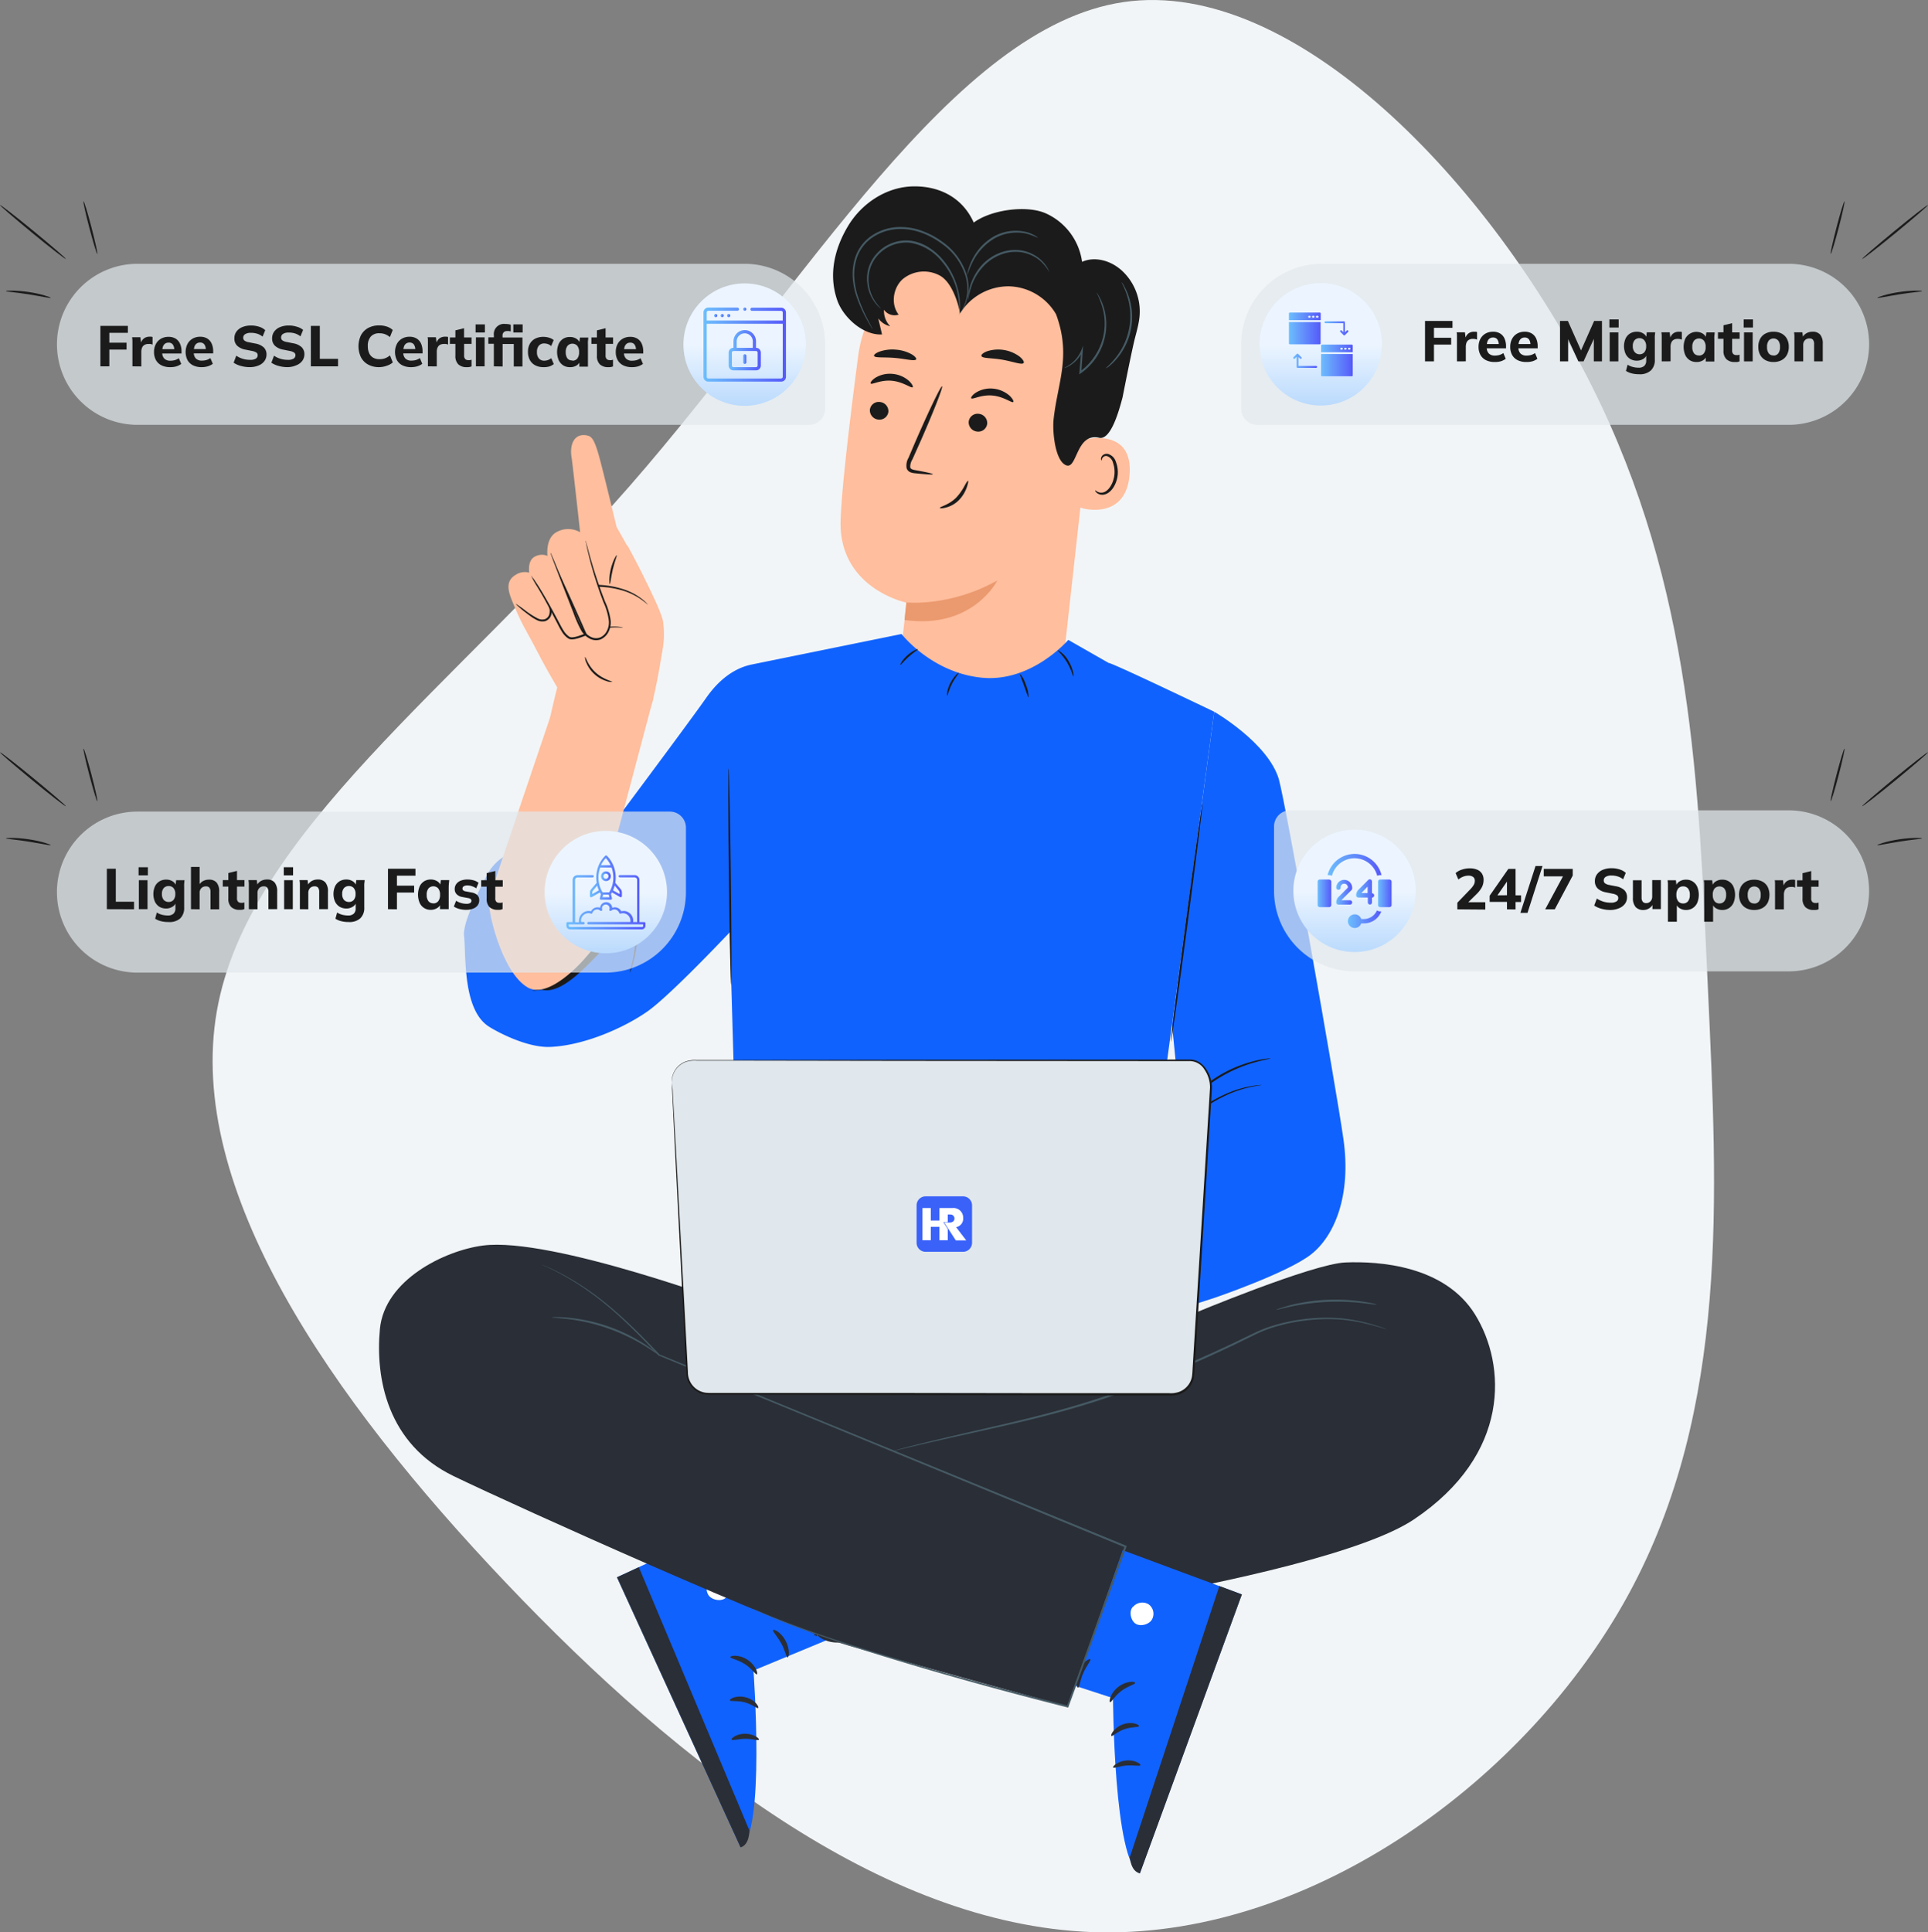 <svg xmlns="http://www.w3.org/2000/svg" xmlns:xlink="http://www.w3.org/1999/xlink" viewBox="0 0 598.69 600"><rect x="0" y="0" width="598.69" height="600" fill="#808080" stroke="none"/><defs><style>.aaddb47a-8751-4edc-99e2-7d0edf9998a6{fill:#f2f5f7;}.aa30f7bc-90b3-430a-a244-3fd44bff7a95{fill:#ffbe9d;}.f0fd312a-ccec-49dd-95ac-7f929ecdc0ad{fill:#eb996e;}.ab0330fe-3915-403c-8eae-0a574dac8ae7{fill:#1b1b1b;}.bfca6ea5-9bd6-4029-bb0d-0a0c3524a28e{fill:#455a64;}.b9992a68-45ad-4cb1-827e-44113aeeb794{fill:#2a2e36;}.aceb9ff3-0cd0-4fc8-a421-325df6390906{fill:#1062fe;}.e2503462-f200-429c-a754-4d62b4333ffc{fill:#fff;}.b90596bb-a498-478e-b0d8-48809c82fa65,.fcc3018b-8faa-4149-b302-749d64d8cc45{fill:#e1e8ed;}.a45dca85-2167-4977-90c2-907be8faac99{fill:#3a62f9;fill-rule:evenodd;}.b90596bb-a498-478e-b0d8-48809c82fa65{opacity:0.7;}.e56b1068-ef83-4ae2-8565-1931f0fa52c3{fill:url(#f12c115c-22c7-4476-9842-b3a804e54085);}.bc8ae06d-8423-4ba1-a426-bf0ddf57f7f5{fill:url(#bf0eeffd-5007-4569-871d-013343c498d1);}.b3d87721-60e4-4a0b-9842-0e6b0269b94b{fill:url(#bc1fd2c5-6e10-438c-9c60-e1e024ada1e9);}.f828c527-c7b9-48e0-9faa-8d49305af7d5{fill:url(#abb05cb1-9dcd-486a-9e9c-6e373cc9d421);}.b7a261df-d0d1-4e8a-b88f-0a825a567a25{fill:url(#a6e8388e-5143-43dc-903e-3b0142cf74fb);}.b8e64d45-ff80-476d-a2de-eedf0d3dfda8{fill:url(#b1c81427-74df-48e2-8789-91c9d0bef4e2);}.f6fd40d9-e017-491a-ba5c-17ed1123a6f1{fill:url(#b82246d3-e156-4893-beed-6f5108893371);}.b35e14b3-08c8-4b5b-a552-934c201dd9ab{fill:url(#e8f76436-1f7c-4e5a-a413-6a45f4e682a6);}.a469d76c-9cd0-4cbe-b25c-7a8b19c7d0f8{fill:url(#bf783eaa-ce6b-4e4d-a8b4-2257a033f643);}.b517cb9a-ce90-4a69-a572-c66f33ff32ab{fill:url(#bb727399-f47b-4c2c-b21a-764612961d32);}.fa64369c-e0ea-43c4-a442-c88da0429a0b{fill:url(#a13605b8-ad16-4a57-bbf0-5e1cdc61fcb4);}.e8feb764-9b3d-4989-9c24-ac1b1232267b{fill:url(#a5a755ee-e934-4771-9bae-86576bc2f0b0);}.ba210489-aa88-4d0e-889e-eae696ef4a13{fill:url(#f0d71559-46d7-475f-bc02-78221b25c030);}.a4f5cbe9-2d00-43e3-bda8-1350943ebb4d{fill:url(#b1935704-3de1-44da-b68c-1b4c56526f31);}.a0e7d643-534e-4d2f-97b3-1deab42afe45{fill:url(#b60566af-246e-4c79-a638-9de87b6a6a5c);}.a99cdca3-304f-4da9-a30a-6d2fb72f12f0{fill:url(#a7aba0ed-cb21-4f10-9e3b-96fffe034d80);}.f33b099f-cf23-404f-817d-0a00ff3ae4e0{fill:url(#a01289ce-8537-438e-84c6-cd1beccf7b95);}.a15ecda0-5dca-4430-ab06-80793fc07553{fill:url(#b243affd-23a9-43ee-ba33-9ba40d2aaec2);}.f41bb7d5-e1ad-4487-a94a-1ceae9625a6d{fill:url(#a16e7c2d-c1e9-4561-862b-7b1295b67f4f);}.a28c7910-e3fa-4eba-9a5b-24d8a7e42548{fill:url(#b52bee46-8168-48be-a892-183c393def6a);}.b9287dcf-15bc-417e-9d62-a5750e9a8eac{fill:url(#e8271a1e-6e52-4f16-8566-eef6b7096dc5);}.ab581587-4d03-48f5-a2ce-fc5114aa0fc9{fill:url(#bcdd640f-b912-44a7-b812-c7a9c4577e89);}.a8ed288c-d9b5-4ce4-b966-191d19fe6642{fill:url(#ec707784-86c7-448a-955f-20895084fd9b);}.b81df838-8c68-4cb0-8c70-90ceda6925a2{fill:url(#ba8d2baa-6807-4c66-86cc-045f2367e0c9);}.b58de7ee-2181-467a-b18d-09f74abc0499{fill:url(#eaa47f6a-55a2-4bfb-85eb-b1e7a088e8d1);}.ba4b8567-2cb3-42f4-8421-73304999a099{fill:url(#b1201a82-ddc7-4321-9274-06ad13dc168a);}</style><linearGradient id="f12c115c-22c7-4476-9842-b3a804e54085" x1="421.5" y1="240.5" x2="421.5" y2="278.5" gradientTransform="matrix(1, 0, 0, -1, -0.88, 536.11)" gradientUnits="userSpaceOnUse"><stop offset="0" stop-color="#badafd"></stop><stop offset="0.5" stop-color="#ecf5ff"></stop><stop offset="1" stop-color="#ecf5ff"></stop></linearGradient><linearGradient id="bf0eeffd-5007-4569-871d-013343c498d1" x1="410.04" y1="343.37" x2="414.27" y2="343.37" gradientTransform="translate(0 -66)" gradientUnits="userSpaceOnUse"><stop offset="0" stop-color="#6cbefc"></stop><stop offset="1" stop-color="#5659fa"></stop></linearGradient><linearGradient id="bc1fd2c5-6e10-438c-9c60-e1e024ada1e9" x1="421.95" y1="342.95" x2="427.63" y2="342.95" xlink:href="#bf0eeffd-5007-4569-871d-013343c498d1"></linearGradient><linearGradient id="abb05cb1-9dcd-486a-9e9c-6e373cc9d421" x1="415.81" y1="343" x2="420.77" y2="343" xlink:href="#bf0eeffd-5007-4569-871d-013343c498d1"></linearGradient><linearGradient id="a6e8388e-5143-43dc-903e-3b0142cf74fb" x1="413.17" y1="334.54" x2="429.92" y2="334.54" xlink:href="#bf0eeffd-5007-4569-871d-013343c498d1"></linearGradient><linearGradient id="b1c81427-74df-48e2-8789-91c9d0bef4e2" x1="419.43" y1="351.43" x2="429.79" y2="351.43" xlink:href="#bf0eeffd-5007-4569-871d-013343c498d1"></linearGradient><linearGradient id="b82246d3-e156-4893-beed-6f5108893371" x1="428.8" y1="343.37" x2="433.04" y2="343.37" xlink:href="#bf0eeffd-5007-4569-871d-013343c498d1"></linearGradient><linearGradient id="e8f76436-1f7c-4e5a-a413-6a45f4e682a6" x1="189" y1="240.11" x2="189" y2="278.11" xlink:href="#f12c115c-22c7-4476-9842-b3a804e54085"></linearGradient><linearGradient id="bf783eaa-ce6b-4e4d-a8b4-2257a033f643" x1="176.76" y1="346.14" x2="201.3" y2="346.14" xlink:href="#bf0eeffd-5007-4569-871d-013343c498d1"></linearGradient><linearGradient id="bb727399-f47b-4c2c-b21a-764612961d32" x1="184.07" y1="338.45" x2="194.01" y2="338.45" xlink:href="#bf0eeffd-5007-4569-871d-013343c498d1"></linearGradient><linearGradient id="a13605b8-ad16-4a57-bbf0-5e1cdc61fcb4" x1="187.53" y1="338.07" x2="190.55" y2="338.07" xlink:href="#bf0eeffd-5007-4569-871d-013343c498d1"></linearGradient><linearGradient id="a5a755ee-e934-4771-9bae-86576bc2f0b0" x1="411" y1="410.2" x2="411" y2="448.2" xlink:href="#f12c115c-22c7-4476-9842-b3a804e54085"></linearGradient><linearGradient id="f0d71559-46d7-475f-bc02-78221b25c030" x1="401.12" y1="164.23" x2="410.96" y2="164.23" xlink:href="#bf0eeffd-5007-4569-871d-013343c498d1"></linearGradient><linearGradient id="b1935704-3de1-44da-b68c-1b4c56526f31" x1="401.12" y1="169.46" x2="410.96" y2="169.46" xlink:href="#bf0eeffd-5007-4569-871d-013343c498d1"></linearGradient><linearGradient id="b60566af-246e-4c79-a638-9de87b6a6a5c" x1="402.42" y1="178.02" x2="409.84" y2="178.02" xlink:href="#bf0eeffd-5007-4569-871d-013343c498d1"></linearGradient><linearGradient id="a7aba0ed-cb21-4f10-9e3b-96fffe034d80" x1="412.25" y1="167.97" x2="419.68" y2="167.97" xlink:href="#bf0eeffd-5007-4569-871d-013343c498d1"></linearGradient><linearGradient id="a01289ce-8537-438e-84c6-cd1beccf7b95" x1="411.11" y1="174.16" x2="420.94" y2="174.16" xlink:href="#bf0eeffd-5007-4569-871d-013343c498d1"></linearGradient><linearGradient id="b243affd-23a9-43ee-ba33-9ba40d2aaec2" x1="411.11" y1="179.39" x2="420.94" y2="179.39" xlink:href="#bf0eeffd-5007-4569-871d-013343c498d1"></linearGradient><linearGradient id="a16e7c2d-c1e9-4561-862b-7b1295b67f4f" x1="232.1" y1="410.11" x2="232.1" y2="448.11" xlink:href="#f12c115c-22c7-4476-9842-b3a804e54085"></linearGradient><linearGradient id="b52bee46-8168-48be-a892-183c393def6a" x1="226.63" y1="164.03" x2="227.64" y2="164.03" xlink:href="#bf0eeffd-5007-4569-871d-013343c498d1"></linearGradient><linearGradient id="e8271a1e-6e52-4f16-8566-eef6b7096dc5" x1="224.63" y1="164.03" x2="225.64" y2="164.03" xlink:href="#bf0eeffd-5007-4569-871d-013343c498d1"></linearGradient><linearGradient id="bcdd640f-b912-44a7-b812-c7a9c4577e89" x1="222.63" y1="164.03" x2="223.63" y2="164.03" xlink:href="#bf0eeffd-5007-4569-871d-013343c498d1"></linearGradient><linearGradient id="ec707784-86c7-448a-955f-20895084fd9b" x1="227.14" y1="174.79" x2="237.14" y2="174.79" xlink:href="#bf0eeffd-5007-4569-871d-013343c498d1"></linearGradient><linearGradient id="ba8d2baa-6807-4c66-86cc-045f2367e0c9" x1="231.64" y1="177.54" x2="232.64" y2="177.54" xlink:href="#bf0eeffd-5007-4569-871d-013343c498d1"></linearGradient><linearGradient id="eaa47f6a-55a2-4bfb-85eb-b1e7a088e8d1" x1="231.64" y1="162.03" x2="232.64" y2="162.03" xlink:href="#bf0eeffd-5007-4569-871d-013343c498d1"></linearGradient><linearGradient id="b1201a82-ddc7-4321-9274-06ad13dc168a" x1="219.33" y1="173.04" x2="244.94" y2="173.04" xlink:href="#bf0eeffd-5007-4569-871d-013343c498d1"></linearGradient></defs><g id="e2db77b6-32fd-459d-a0db-e0d255d86a8a" data-name="background"><path class="aaddb47a-8751-4edc-99e2-7d0edf9998a6" d="M495.24,120c31.33,62.65,33.08,123.54,36,187.2S537.93,437.43,506.6,495,408.78,600.91,343.12,600s-130.48-51-185.19-108.6S58.61,369.1,68.21,314s73.6-100.57,128.31-163.22S296.76,8.31,349.89.63,463.92,57.35,495.24,120" transform="translate(-0.88 0)"></path></g><g id="b17e4045-f770-4ead-b2ea-71adf62f6bbd" data-name="character"><g id="a92530d3-b28d-4f47-991a-2733dc581211" data-name="head"><path class="aa30f7bc-90b3-430a-a244-3fd44bff7a95" d="M340.47,120.71,331.11,205c-1.59,14.32-6.85,35-29.38,31.49h0c-19.32-4.55-22.23-23.73-20.73-37.09.71-6.34,1.29-11.63,1.32-12.29,0,0-21.22-4.4-20.41-25.79.39-10.34,2.93-31.58,5.45-50.76A39.87,39.87,0,0,1,308.91,75.9L311,76C333.16,78.42,343.5,98.61,340.47,120.71Z" transform="translate(-0.88 0)"></path><path class="f0fd312a-ccec-49dd-95ac-7f929ecdc0ad" d="M282.32,187.06s13.44,1.47,28.26-6.83c0,0-7.58,15.27-28.82,12.28Z" transform="translate(-0.88 0)"></path><path class="ab0330fe-3915-403c-8eae-0a574dac8ae7" d="M302.48,123.67c.37.48,3.06-1.19,6.62-.85s6,2.41,6.42,2c.21-.18-.13-1-1.19-2a9,9,0,0,0-5.09-2.15,8.62,8.62,0,0,0-5.31,1.23C302.75,122.68,302.3,123.45,302.48,123.67Z" transform="translate(-0.88 0)"></path><path class="ab0330fe-3915-403c-8eae-0a574dac8ae7" d="M301.68,131a2.9,2.9,0,0,0,2.64,3,2.77,2.77,0,0,0,3.11-2.46,2.89,2.89,0,0,0-2.64-3.05A2.77,2.77,0,0,0,301.68,131Z" transform="translate(-0.88 0)"></path><path class="ab0330fe-3915-403c-8eae-0a574dac8ae7" d="M290.55,147.24c0-.18-2-.64-5.29-1.23-.84-.13-1.62-.33-1.73-.91a4.27,4.27,0,0,1,.68-2.46l2.8-6.27c3.91-8.92,6.78-16.28,6.41-16.43s-3.81,7-7.71,15.88q-1.43,3.3-2.7,6.31a4.8,4.8,0,0,0-.6,3.27,2.07,2.07,0,0,0,1.31,1.29,5.16,5.16,0,0,0,1.42.27C288.46,147.31,290.53,147.43,290.55,147.24Z" transform="translate(-0.88 0)"></path><path class="ab0330fe-3915-403c-8eae-0a574dac8ae7" d="M305.64,110.52c.25.82,3.16.58,6.54,1.18s6.08,1.69,6.57,1c.22-.34-.22-1.13-1.29-2a11.2,11.2,0,0,0-10-1.65C306.2,109.51,305.54,110.12,305.64,110.52Z" transform="translate(-0.88 0)"></path><path class="ab0330fe-3915-403c-8eae-0a574dac8ae7" d="M272.3,110.51c.29.69,3.15.32,6.51.63s6.1,1.08,6.54.46c.19-.3-.29-.95-1.39-1.6a11.87,11.87,0,0,0-4.87-1.43,12.13,12.13,0,0,0-5.08.6C272.78,109.63,272.17,110.18,272.3,110.51Z" transform="translate(-0.88 0)"></path><path class="aa30f7bc-90b3-430a-a244-3fd44bff7a95" d="M337.93,136.46c.37-.14,14.91-3.61,13.71,11S336,157.83,336,157.4,337.93,136.46,337.93,136.46Z" transform="translate(-0.88 0)"></path><path class="ab0330fe-3915-403c-8eae-0a574dac8ae7" d="M341,152.24c.07,0,.24.2.66.43a2.52,2.52,0,0,0,1.89.2c1.59-.44,3.09-2.78,3.38-5.41a8.46,8.46,0,0,0-.41-3.7,2.94,2.94,0,0,0-1.76-2.1,1.28,1.28,0,0,0-1.55.57c-.23.39-.16.69-.24.71s-.3-.27-.13-.86a1.62,1.62,0,0,1,.65-.87,1.92,1.92,0,0,1,1.44-.26,3.6,3.6,0,0,1,2.47,2.48,8.67,8.67,0,0,1,.54,4.14c-.33,2.94-2.06,5.57-4.22,6a2.7,2.7,0,0,1-2.3-.58C341,152.6,340.9,152.26,341,152.24Z" transform="translate(-0.88 0)"></path><path class="ab0330fe-3915-403c-8eae-0a574dac8ae7" d="M292.73,157.72c-.11-.39,2.84-.89,5.17-3.31a16.84,16.84,0,0,0,2.48-3.54c.55-1,.95-1.63,1.1-1.56s0,.78-.35,1.89a10.82,10.82,0,0,1-2.4,4,8.69,8.69,0,0,1-4.06,2.38C293.51,157.91,292.75,157.85,292.73,157.72Z" transform="translate(-0.88 0)"></path><path class="ab0330fe-3915-403c-8eae-0a574dac8ae7" d="M271.25,119.07c.37.48,3.05-1.19,6.61-.84s6,2.41,6.43,2c.2-.18-.14-1-1.19-2a8.9,8.9,0,0,0-5.09-2.14,8.57,8.57,0,0,0-5.32,1.22C271.51,118.09,271.07,118.85,271.25,119.07Z" transform="translate(-0.88 0)"></path><path class="ab0330fe-3915-403c-8eae-0a574dac8ae7" d="M271,127.22a2.9,2.9,0,0,0,2.64,3.06,2.78,2.78,0,0,0,3.11-2.46,2.89,2.89,0,0,0-2.64-3A2.76,2.76,0,0,0,271,127.22Z" transform="translate(-0.88 0)"></path><path class="ab0330fe-3915-403c-8eae-0a574dac8ae7" d="M349.46,123.4c-1.08,4.07-3.62,13.35-7.26,12.52-7.21-1.64-6.77,9.91-10.25,8.55s-4.29-10.53-3.91-14.19c1.21-11.43,5.6-19.65.77-32.71a17.44,17.44,0,0,0-14.73-8.67A17.72,17.72,0,0,0,299,97.32c-.73-4-2.82-10-6.44-11.84a10.35,10.35,0,0,0-11.39,1.21c-3,2.72-3.74,7.8-1.24,11a4,4,0,0,1-4.55-1.51,6.87,6.87,0,0,0,1.91,5.12,6.39,6.39,0,0,1-3.7-2.45c.39,1.65.79,3.3,1.18,5-6,.3-12.1-5.42-13.9-10.6-2.73-7.84-.95-15.85,3.31-23s12-12.26,20.34-12.38,15.35,3.66,18.73,11.24c5.3-3.93,16.18-5.51,22.25-2.92a19.4,19.4,0,0,1,11.39,15.11c3.72-1.67,8.26-.54,11.49,2,.27.2.53.42.78.64a17.25,17.25,0,0,1,5.38,15.8c-.39,2.31-1.13,4.71-1.55,6.57C351.74,111.75,349.46,123.4,349.46,123.4Z" transform="translate(-0.88 0)"></path><path class="bfca6ea5-9bd6-4029-bb0d-0a0c3524a28e" d="M274.45,95.83a2.26,2.26,0,0,1-.5-.37,9.2,9.2,0,0,1-1.21-1.28,12,12,0,0,1-2.51-6,11.46,11.46,0,0,1,2.61-9.12,12.37,12.37,0,0,1,10.69-4.33,14,14,0,0,1,5.78,2.12,18.48,18.48,0,0,1,4.3,3.75,22.3,22.3,0,0,1,4.53,8.47,21.61,21.61,0,0,1,.85,6.41c0,.77-.07,1.36-.13,1.76a2.1,2.1,0,0,1-.11.6,26.36,26.36,0,0,0-1-8.65A22.66,22.66,0,0,0,293.18,81a15.84,15.84,0,0,0-9.72-5.63,11.92,11.92,0,0,0-10.19,4.08,11.13,11.13,0,0,0-2.6,8.69A12.26,12.26,0,0,0,272.93,94C273.82,95.25,274.49,95.78,274.45,95.83Z" transform="translate(-0.88 0)"></path><path class="bfca6ea5-9bd6-4029-bb0d-0a0c3524a28e" d="M271.82,102.21a3.67,3.67,0,0,1-.44-.68c-.27-.45-.67-1.13-1.16-2a44.59,44.59,0,0,1-3.5-7.8,22.4,22.4,0,0,1-1.06-5.85,16.4,16.4,0,0,1,1.07-6.74,13.09,13.09,0,0,1,4.71-5.88,15.94,15.94,0,0,1,7.62-2.72,19.32,19.32,0,0,1,8,1.1,25.2,25.2,0,0,1,6.63,3.57,19.59,19.59,0,0,1,7.39,10.2,14.2,14.2,0,0,1-.22,8.5,11.69,11.69,0,0,1-1,2.11,3.94,3.94,0,0,1-.48.65,18.79,18.79,0,0,0,1.26-2.84,14.26,14.26,0,0,0,0-8.3,19.22,19.22,0,0,0-7.3-9.85c-3.75-2.77-8.82-5-14.26-4.51a15.28,15.28,0,0,0-7.32,2.6,12.57,12.57,0,0,0-4.53,5.59,16.2,16.2,0,0,0-1.09,6.51,23.24,23.24,0,0,0,1,5.73,48.35,48.35,0,0,0,3.3,7.81c.43.86.78,1.54,1.05,2.07A3.6,3.6,0,0,1,271.82,102.21Z" transform="translate(-0.88 0)"></path><path class="bfca6ea5-9bd6-4029-bb0d-0a0c3524a28e" d="M344.26,114.37c-.08-.09,1.28-1.09,2.95-3.17a20.7,20.7,0,0,0,3.59-19.57c-.82-2.54-1.73-3.95-1.63-4a3.82,3.82,0,0,1,.68,1,18.11,18.11,0,0,1,1.37,2.91,20,20,0,0,1-3.67,20,17.55,17.55,0,0,1-2.31,2.24A4.06,4.06,0,0,1,344.26,114.37Z" transform="translate(-0.88 0)"></path><path class="bfca6ea5-9bd6-4029-bb0d-0a0c3524a28e" d="M331.38,114.26c0-.06.7-.33,1.8-1.12a10.22,10.22,0,0,0,3.47-4.37l.56-1.37-.1,1.48c-.13,2-.29,4.29-.45,6.78l-.47-.27a18.55,18.55,0,0,0,7.5-12.14,18.74,18.74,0,0,0-.19-6.64,26.49,26.49,0,0,0-2.13-5.8,1.52,1.52,0,0,1,.27.34,9.65,9.65,0,0,1,.65,1.07,17.27,17.27,0,0,1,1.64,4.29,18.51,18.51,0,0,1-7.4,19.37l-.52.36.06-.63c.2-2.48.39-4.78.56-6.77l.46.12a10,10,0,0,1-3.76,4.41,9,9,0,0,1-1.41.74A1.45,1.45,0,0,1,331.38,114.26Z" transform="translate(-0.88 0)"></path><path class="bfca6ea5-9bd6-4029-bb0d-0a0c3524a28e" d="M326.77,84.6a13.39,13.39,0,0,0-3.36-4,12,12,0,0,0-5.14-2.24,12.68,12.68,0,0,0-6.79.77,14.53,14.53,0,0,0-5.61,4,17.44,17.44,0,0,0-3,4.84,33.65,33.65,0,0,0-1.42,5.1,5.09,5.09,0,0,1,.07-1.44,17.41,17.41,0,0,1,.94-3.82,17.12,17.12,0,0,1,2.94-5.06,14.73,14.73,0,0,1,5.81-4.18,12.89,12.89,0,0,1,7.12-.76,12,12,0,0,1,5.31,2.47,10.54,10.54,0,0,1,2.55,3,7,7,0,0,1,.44,1C326.76,84.46,326.79,84.59,326.77,84.6Z" transform="translate(-0.88 0)"></path><path class="bfca6ea5-9bd6-4029-bb0d-0a0c3524a28e" d="M323.22,73.89a20.27,20.27,0,0,0-3.93-1.42,14.13,14.13,0,0,0-9.67,1.6,17.55,17.55,0,0,0-6.71,7.3c-1.17,2.31-1.53,3.91-1.64,3.88a3.39,3.39,0,0,1,.19-1.13,16.26,16.26,0,0,1,1.05-2.94,17,17,0,0,1,6.79-7.65A14,14,0,0,1,319.38,72a10.7,10.7,0,0,1,2.91,1.17A3.21,3.21,0,0,1,323.22,73.89Z" transform="translate(-0.88 0)"></path></g><g id="bd9737ac-2ddd-4993-b11d-9e20527561d1" data-name="legs"><path class="b9992a68-45ad-4cb1-827e-44113aeeb794" d="M236.75,406.28l134.12,1.83s37.5-15.7,47.81-16.12,30.75.89,40.22,16.12c9.77,15.74,11.14,43.51-19,63.69C410.56,491.45,276.35,509.61,258,507.94L224,462.42s-.36-37.31,0-39.09,6-17.76,6-17.76Z" transform="translate(-0.88 0)"></path><path class="aceb9ff3-0cd0-4fc8-a421-325df6390906" d="M317,469.26l69.48,25.81-31.67,86.62c-8.09-3.54-8.31-54.42-8.31-54.42l-45.2-14.71Z" transform="translate(-0.88 0)"></path><path class="e2503462-f200-429c-a754-4d62b4333ffc" d="M352.58,499.11a3.77,3.77,0,0,1,4.93-1,3.62,3.62,0,0,1,1,4.88c-1,1.53-3.8,2.18-5.23,1s-1.86-4-.48-5.19" transform="translate(-0.88 0)"></path><path class="b9992a68-45ad-4cb1-827e-44113aeeb794" d="M386.52,495.07l-7-2.61-27.8,84.2s.27,4.47,3.14,5Z" transform="translate(-0.88 0)"></path><path class="b9992a68-45ad-4cb1-827e-44113aeeb794" d="M345.58,528.51c.43.14,1.4-1.9,3.52-3.49s4.3-2,4.27-2.49-2.69-.71-5.23,1.25S345.16,528.46,345.58,528.51Z" transform="translate(-0.88 0)"></path><path class="b9992a68-45ad-4cb1-827e-44113aeeb794" d="M346,539c.37.25,1.76-1.32,4.08-2.1s4.35-.51,4.49-.94-2.16-1.57-5-.54S345.62,538.81,346,539Z" transform="translate(-0.88 0)"></path><path class="b9992a68-45ad-4cb1-827e-44113aeeb794" d="M355,548.11c.24-.36-1.66-1.72-4.38-1.48s-4.35,1.88-4.07,2.19,2-.46,4.21-.63S354.81,548.51,355,548.11Z" transform="translate(-0.88 0)"></path><path class="b9992a68-45ad-4cb1-827e-44113aeeb794" d="M335.65,524c.45,0,.58-2.19,1.62-4.53s2.47-3.91,2.19-4.27-2.45.89-3.63,3.65S335.24,524.1,335.65,524Z" transform="translate(-0.88 0)"></path><path class="b9992a68-45ad-4cb1-827e-44113aeeb794" d="M326.13,518.2c.17.06,1.05-1.51,1.56-4.35a20.46,20.46,0,0,0,.27-5.05,23.22,23.22,0,0,0-.41-3,5.84,5.84,0,0,0-.54-1.69,2,2,0,0,0-2.18-1,2.49,2.49,0,0,0-1.65,1.5,6.29,6.29,0,0,0-.37,1.71,16.21,16.21,0,0,0,1.11,8c1.12,2.69,2.45,3.95,2.59,3.84s-.76-1.6-1.55-4.21a18.49,18.49,0,0,1-.77-4.67,17.65,17.65,0,0,1,.15-2.77c.09-1,.37-1.79.87-1.87.18,0,.25,0,.45.27a4.78,4.78,0,0,1,.39,1.24,24.31,24.31,0,0,1,.47,2.77,25,25,0,0,1,.07,4.78C326.38,516.44,325.9,518.12,326.13,518.2Z" transform="translate(-0.88 0)"></path><path class="b9992a68-45ad-4cb1-827e-44113aeeb794" d="M326.94,517.87c.12-.13-1.09-1.52-3.77-2.68a14.91,14.91,0,0,0-5-1.14,14.32,14.32,0,0,0-3,.14,3.8,3.8,0,0,0-3.2,2,2.16,2.16,0,0,0,.55,2.26,6,6,0,0,0,1.43,1,10.26,10.26,0,0,0,2.92,1.08,10.67,10.67,0,0,0,5.16-.22c2.86-.87,4-2.45,3.88-2.54s-1.52,1-4.15,1.47a10.85,10.85,0,0,1-4.58-.12,9.29,9.29,0,0,1-2.47-1c-.87-.47-1.49-1.09-1.27-1.4s1.11-.91,2-1a15.4,15.4,0,0,1,2.75-.21,16.76,16.76,0,0,1,4.64.74C325.37,517,326.79,518.07,326.94,517.87Z" transform="translate(-0.88 0)"></path><path class="aceb9ff3-0cd0-4fc8-a421-325df6390906" d="M259.72,458.55l-67.25,31.2,38.38,83.86c7.78-4.16,4-54.91,4-54.91l43.91-18.21Z" transform="translate(-0.88 0)"></path><path class="e2503462-f200-429c-a754-4d62b4333ffc" d="M226.63,491.11a3.76,3.76,0,0,0-5-.58,3.62,3.62,0,0,0-.62,4.94c1.16,1.44,4,1.87,5.29.59s1.55-4.09.07-5.21" transform="translate(-0.88 0)"></path><path class="b9992a68-45ad-4cb1-827e-44113aeeb794" d="M192.47,489.75l6.79-3.15,34.33,81.75s.08,4.48-2.74,5.26Z" transform="translate(-0.88 0)"></path><path class="b9992a68-45ad-4cb1-827e-44113aeeb794" d="M235.91,519.87c-.41.17-1.54-1.79-3.78-3.2s-4.45-1.7-4.46-2.15,2.64-.92,5.32.83S236.33,519.78,235.91,519.87Z" transform="translate(-0.88 0)"></path><path class="b9992a68-45ad-4cb1-827e-44113aeeb794" d="M236.3,530.33c-.35.27-1.86-1.18-4.23-1.78s-4.39-.16-4.55-.58,2-1.73,5-.93S236.69,530.14,236.3,530.33Z" transform="translate(-0.88 0)"></path><path class="b9992a68-45ad-4cb1-827e-44113aeeb794" d="M228.06,540.14c-.26-.33,1.53-1.84,4.25-1.81s4.49,1.53,4.23,1.86-2-.31-4.24-.29S228.29,540.53,228.06,540.14Z" transform="translate(-0.88 0)"></path><path class="b9992a68-45ad-4cb1-827e-44113aeeb794" d="M245.46,514.61c-.45,0-.75-2.14-2-4.38s-2.77-3.72-2.51-4.09,2.5.69,3.9,3.35S245.87,514.66,245.46,514.61Z" transform="translate(-0.88 0)"></path><path class="b9992a68-45ad-4cb1-827e-44113aeeb794" d="M254.49,508.06c-.16.08-1.16-1.42-1.9-4.21a21,21,0,0,1-.66-5,20.65,20.65,0,0,1,.18-3,5.45,5.45,0,0,1,.41-1.72,2,2,0,0,1,2.09-1.19,2.51,2.51,0,0,1,1.76,1.37,6.22,6.22,0,0,1,.5,1.67,17,17,0,0,1,.3,3,16.38,16.38,0,0,1-.77,5c-.91,2.77-2.14,4.13-2.28,4s.63-1.66,1.21-4.32a18.34,18.34,0,0,0,.39-4.71,15.84,15.84,0,0,0-.36-2.75c-.17-1-.51-1.75-1-1.8-.19,0-.25,0-.43.31a4.51,4.51,0,0,0-.29,1.26,25.28,25.28,0,0,0-.25,2.8,24.75,24.75,0,0,0,.3,4.77C254.11,506.33,254.72,508,254.49,508.06Z" transform="translate(-0.88 0)"></path><path class="b9992a68-45ad-4cb1-827e-44113aeeb794" d="M253.66,507.79c-.13-.11,1-1.6,3.55-3a15,15,0,0,1,4.86-1.53,14.52,14.52,0,0,1,3-.1,3.8,3.8,0,0,1,3.35,1.71,2.16,2.16,0,0,1-.37,2.29,6.39,6.39,0,0,1-1.34,1.13,10,10,0,0,1-2.83,1.3,10.66,10.66,0,0,1-5.16.19c-2.92-.64-4.19-2.13-4.07-2.22.14-.24,1.59.83,4.25,1.13a10.61,10.61,0,0,0,4.55-.48,9,9,0,0,0,2.39-1.19c.84-.54,1.4-1.2,1.16-1.49a2.66,2.66,0,0,0-2.05-.84,14.85,14.85,0,0,0-2.75,0,16.46,16.46,0,0,0-4.57,1.11C255.16,506.85,253.83,508,253.66,507.79Z" transform="translate(-0.88 0)"></path><path class="b9992a68-45ad-4cb1-827e-44113aeeb794" d="M230.08,405.57s-57.92-21.63-79.23-18.83c-11.92,1.56-30.56,10.66-32,25.93s2.31,35.72,22.91,45.67,102.86,46.86,122.4,52.54,68.27,19,68.27,19L351,477.13s-101-35-106.31-38.87S225.82,429,225.82,429Z" transform="translate(-0.88 0)"></path><path class="bfca6ea5-9bd6-4029-bb0d-0a0c3524a28e" d="M431.41,412.74a1.76,1.76,0,0,1-.41-.1l-1.16-.36c-1-.3-2.53-.75-4.5-1.21a53.4,53.4,0,0,0-7.26-1.27,54.64,54.64,0,0,0-9.75,0A56.82,56.82,0,0,0,396.74,412a40.6,40.6,0,0,0-6.11,2.39l-6.31,3.08c-8.66,4.14-18.34,8.38-28.64,12.45-20.64,8.27-40.45,12.19-54.57,15.4-7.09,1.57-12.82,2.86-16.76,3.8l-4.55,1.07-1.19.27a1.76,1.76,0,0,1-.41.07l.4-.13,1.17-.33c1-.28,2.55-.7,4.52-1.19,3.93-1,9.65-2.37,16.72-4,14.11-3.32,33.86-7.31,54.44-15.55,10.29-4.07,20-8.29,28.63-12.39,2.15-1.05,4.26-2.07,6.31-3.05a39.49,39.49,0,0,1,6.2-2.39,56.54,56.54,0,0,1,11.7-2.16,53.85,53.85,0,0,1,9.82.08,52.22,52.22,0,0,1,7.28,1.38c2,.51,3.48,1,4.49,1.33l1.14.42Z" transform="translate(-0.88 0)"></path><path class="bfca6ea5-9bd6-4029-bb0d-0a0c3524a28e" d="M428.36,405.11c0,.1-1.76-.22-4.6-.52a69,69,0,0,0-22.14,1.13c-2.79.6-4.49,1.09-4.52,1a4.81,4.81,0,0,1,1.16-.46c.75-.27,1.87-.6,3.26-1a58.53,58.53,0,0,1,11.09-1.65,57.85,57.85,0,0,1,11.21.51c1.42.21,2.56.42,3.34.61A4.2,4.2,0,0,1,428.36,405.11Z" transform="translate(-0.88 0)"></path><path class="bfca6ea5-9bd6-4029-bb0d-0a0c3524a28e" d="M205.72,420.89c-.07.09-1.68-1.16-4.45-2.88a59.21,59.21,0,0,0-23.84-8.41c-3.24-.4-5.27-.44-5.27-.55a5.79,5.79,0,0,1,1.43-.08c.92,0,2.25,0,3.89.19a52.89,52.89,0,0,1,24,8.48,37.9,37.9,0,0,1,3.14,2.29A6.85,6.85,0,0,1,205.72,420.89Z" transform="translate(-0.88 0)"></path><path class="bfca6ea5-9bd6-4029-bb0d-0a0c3524a28e" d="M234.78,499.56l.45.17,1.32.56c1.16.47,2.85,1.27,5.11,2.14,4.51,1.79,11.18,4.24,19.73,7.05,17.11,5.59,41.7,12.71,71.12,20.12l-.33.18c5.49-15.22,11.54-32,17.91-49.69l.17.39-22.17-9.11L205.4,420.88l0,0,0,0c-5-5.29-9.59-9.94-13.9-13.7a94,94,0,0,0-11.65-8.78,87.39,87.39,0,0,0-8-4.46l-2.15-1c-.48-.23-.72-.36-.72-.36s.26.09.75.3,1.22.54,2.17.95a81.17,81.17,0,0,1,8.06,4.38,91.75,91.75,0,0,1,11.75,8.72c4.34,3.75,9,8.39,14,13.66l-.07-.05L328.32,470.8l22.17,9.1.28.12-.1.28c-6.39,17.66-12.46,34.46-18,49.67l-.08.24-.25-.06c-29.43-7.46-54-14.66-71.1-20.35-8.54-2.86-15.19-5.36-19.68-7.21-2.26-.89-3.94-1.72-5.09-2.22l-1.3-.59Z" transform="translate(-0.88 0)"></path></g><g id="b085b9b7-0598-44c4-ab04-0c4e402627fe" data-name="t-shirt"><path class="aceb9ff3-0cd0-4fc8-a421-325df6390906" d="M377.93,221s16.67,9.61,20.05,20.9c2,6.85,17.61,94.52,20.07,111.81,2.48,17.45-2.73,30.09-10.1,35.82s-29.72,13.38-29.72,13.38l-31.44,10.18-9-22.93,29.92-43-2.89-29Z" transform="translate(-0.88 0)"></path><path class="aceb9ff3-0cd0-4fc8-a421-325df6390906" d="M345.15,205.85l-12.54-7.16s-11.41,13.35-27,11.72-24.78-13.55-24.78-13.55l-46.41,9.45h0c-3.12.62-8.8,2.59-14.23,10.35-6.06,8.65-34.77,47-34.77,47H165.33a14.93,14.93,0,0,0-13.21,8c-3.44,6.54-7.56,15.28-7.15,18.9.68,6.13-.51,22.94,7.71,28.19,2.6,1.67,11.92,6.66,19.15,6.32C182.5,324.58,194.9,319,202,314c6-4.23,20.1-18.85,25.51-24.55v.09L231,411.33l121.69-3.47L377.93,221S346.38,205.85,345.15,205.85Z" transform="translate(-0.88 0)"></path><path class="ab0330fe-3915-403c-8eae-0a574dac8ae7" d="M227.12,238.47c.17,0,.49,15.09.71,33.7s.26,33.72.09,33.72-.49-15.09-.71-33.71S227,238.47,227.12,238.47Z" transform="translate(-0.88 0)"></path><path class="ab0330fe-3915-403c-8eae-0a574dac8ae7" d="M392.66,336.9c0,.06-1,.16-2.87.51a36,36,0,0,0-7.54,2.4,49.09,49.09,0,0,0-10,6.06,88,88,0,0,0-10.57,9.77c-3.48,3.76-6.65,7.48-9.64,10.78a118.12,118.12,0,0,1-8.29,8.44,59.46,59.46,0,0,1-6.23,5c-.77.55-1.41.91-1.82,1.18a4,4,0,0,1-.67.37,4,4,0,0,1,.6-.48c.39-.3,1-.69,1.75-1.27a69.26,69.26,0,0,0,6.07-5.11c2.46-2.28,5.21-5.19,8.16-8.5s6.12-7.05,9.61-10.82a84.65,84.65,0,0,1,10.68-9.81,48,48,0,0,1,10.21-6,33.2,33.2,0,0,1,7.67-2.23c.92-.18,1.66-.19,2.15-.25A2.58,2.58,0,0,1,392.66,336.9Z" transform="translate(-0.88 0)"></path><path class="ab0330fe-3915-403c-8eae-0a574dac8ae7" d="M395.41,328.65c0,.11-1.84.37-4.74,1.17a44.07,44.07,0,0,0-19.93,11.87c-2.09,2.17-3.2,3.68-3.29,3.61a5.8,5.8,0,0,1,.71-1.11,29.76,29.76,0,0,1,2.26-2.8,40.12,40.12,0,0,1,9.17-7.51,40.6,40.6,0,0,1,11-4.49,27.93,27.93,0,0,1,3.54-.65A5.38,5.38,0,0,1,395.41,328.65Z" transform="translate(-0.88 0)"></path><path class="ab0330fe-3915-403c-8eae-0a574dac8ae7" d="M168.93,307.28c6.44,1.75,14.18-7.52,20-13.32,3-3,6.21-6.23,7.33-10.37a16.46,16.46,0,0,0-1-10.38,37.85,37.85,0,0,0-4.28-8.32c.54,5,1.77,12.66.09,18.95-1.4,5.24-4.73,9.41-8.25,13.37-3.73,4.18-8.14,8.58-13.9,10.07" transform="translate(-0.88 0)"></path><path class="ab0330fe-3915-403c-8eae-0a574dac8ae7" d="M191.93,276.31a8.35,8.35,0,0,1,0,1.72,13.08,13.08,0,0,1-.25,2c-.07.4-.14.81-.21,1.25s-.23.89-.35,1.37a37.26,37.26,0,0,1-2.4,6.54,44.72,44.72,0,0,1-4.47,7.26,38.52,38.52,0,0,1-5.94,6.12,25.86,25.86,0,0,1-6,3.6c-.46.19-.89.39-1.31.54l-1.22.34-1.07.29c-.32.07-.64.08-.91.12a9.52,9.52,0,0,1-1.72.14,31.08,31.08,0,0,0,6-1.84,26.8,26.8,0,0,0,5.78-3.64,39.22,39.22,0,0,0,5.81-6.06,45.35,45.35,0,0,0,4.45-7.13,39.23,39.23,0,0,0,2.49-6.4A57.47,57.47,0,0,0,191.93,276.31Z" transform="translate(-0.88 0)"></path><path class="ab0330fe-3915-403c-8eae-0a574dac8ae7" d="M196.47,302c-.12,0,.62-2.12,1.23-5.61a43.4,43.4,0,0,0,.59-6.18,46.17,46.17,0,0,0-.51-7.58,46.65,46.65,0,0,0-1.85-7.37,42.69,42.69,0,0,0-2.47-5.7c-1.65-3.14-3-4.89-2.9-5a6.14,6.14,0,0,1,1,1.19,17.25,17.25,0,0,1,1,1.49c.37.6.84,1.27,1.25,2.07a38.94,38.94,0,0,1,2.62,5.72,44.32,44.32,0,0,1,1.93,7.46,43.15,43.15,0,0,1,.46,7.69,37.59,37.59,0,0,1-.73,6.25c-.14.88-.38,1.66-.55,2.35a14.71,14.71,0,0,1-.54,1.74A7,7,0,0,1,196.47,302Z" transform="translate(-0.88 0)"></path><path class="ab0330fe-3915-403c-8eae-0a574dac8ae7" d="M285.93,201.56c.08.16-1.35,1-2.84,2.33s-2.49,2.65-2.64,2.55.65-1.62,2.23-3S285.87,201.41,285.93,201.56Z" transform="translate(-0.88 0)"></path><path class="ab0330fe-3915-403c-8eae-0a574dac8ae7" d="M298.59,208.92c.13.13-1.09,1.44-2.08,3.38S295.15,216,295,216s-.07-1.91,1-3.95S298.49,208.79,298.59,208.92Z" transform="translate(-0.88 0)"></path><path class="ab0330fe-3915-403c-8eae-0a574dac8ae7" d="M320.27,216.55c-.17,0-.67-1.63-1.39-3.63s-1.4-3.6-1.24-3.68a9.31,9.31,0,0,1,1.83,3.47A9.19,9.19,0,0,1,320.27,216.55Z" transform="translate(-0.88 0)"></path><path class="ab0330fe-3915-403c-8eae-0a574dac8ae7" d="M334.22,210c-.18,0-.66-2.09-2-4.33s-3-3.66-2.89-3.81a8.5,8.5,0,0,1,3.42,3.49C334.16,207.67,334.38,210,334.22,210Z" transform="translate(-0.88 0)"></path><path class="ab0330fe-3915-403c-8eae-0a574dac8ae7" d="M374.29,249.38c.17,0-1.89,16.66-4.6,37.15s-5.05,37.08-5.22,37.06,1.89-16.65,4.6-37.15S374.12,249.36,374.29,249.38Z" transform="translate(-0.88 0)"></path></g><g id="bd2a2199-9330-48ce-b350-88301a6de323" data-name="laptop"><path class="fcc3018b-8faa-4149-b302-749d64d8cc45" d="M209.49,336.16l4.75,90.34a6.58,6.58,0,0,0,6.62,6.21l143.91.26a6.61,6.61,0,0,0,6.62-6.24l5.49-88.81c.18-3.69-2.44-8.59-6.18-8.67l-154.45,0A6.59,6.59,0,0,0,209.49,336.16Z" transform="translate(-0.88 0)"></path><path class="ab0330fe-3915-403c-8eae-0a574dac8ae7" d="M209.49,336.16s0-.11,0-.34a5.52,5.52,0,0,1,.05-1,6.65,6.65,0,0,1,4.11-5.16,8.47,8.47,0,0,1,3.48-.49l8.75,0,55.76-.1,82.7-.07h5.87a5.24,5.24,0,0,1,3,.76,7.31,7.31,0,0,1,2.2,2.16,10.43,10.43,0,0,1,1.81,5.82c-.12,2-.24,4-.36,6.08l-1.53,24.88c-1.05,16.91-2.13,34.41-3.23,52.33l-.21,3.36c-.09,1.13-.08,2.21-.28,3.38a6.85,6.85,0,0,1-4.34,5.09,8.57,8.57,0,0,1-3.38.46H354l-25.84-.05-48.84-.11-44.2-.1-10.2,0h-2.49a23.37,23.37,0,0,1-2.5-.08A6.88,6.88,0,0,1,214,426c-.08-1.57-.16-3.12-.24-4.66-.16-3.08-.31-6.08-.46-9-1.2-23.51-2.16-42.53-2.83-55.69-.32-6.56-.56-11.66-.73-15.14-.08-1.72-.14-3-.18-3.94s0-1.34,0-1.34,0,.45.11,1.34.13,2.21.23,3.93c.2,3.48.49,8.58.86,15.14.71,13.16,1.74,32.17,3,55.67q.24,4.41.48,9c.08,1.53.17,3.09.25,4.66a6.52,6.52,0,0,0,1.5,4.26,6.4,6.4,0,0,0,4,2.21,21.5,21.5,0,0,0,2.43.07h12.69l44.2,0,48.84.07,25.84,0h9.9a7.69,7.69,0,0,0,3.15-.41,6.26,6.26,0,0,0,3.95-4.63c.18-1,.18-2.19.27-3.3l.2-3.35c1.11-17.93,2.2-35.43,3.25-52.33q.78-12.67,1.54-24.88c.12-2,.25-4.05.37-6.06a9.88,9.88,0,0,0-1.7-5.48,5.38,5.38,0,0,0-4.7-2.67h-5.87l-82.69-.06-55.76-.09-8.75,0a8.46,8.46,0,0,0-3.42.44,6.6,6.6,0,0,0-2.37,1.58,6.52,6.52,0,0,0-1.74,3.45C209.46,335.7,209.53,336.16,209.49,336.16Z" transform="translate(-0.88 0)"></path><path class="a45dca85-2167-4977-90c2-907be8faac99" d="M288.31,371.46h11.61a2.82,2.82,0,0,1,2.81,2.81v11.62a2.81,2.81,0,0,1-2.81,2.8H288.31a2.81,2.81,0,0,1-2.81-2.8V374.27a2.82,2.82,0,0,1,2.81-2.81" transform="translate(-0.88 0)"></path><path class="e2503462-f200-429c-a754-4d62b4333ffc" d="M295.19,385.1h-2.6v-4.17h-2.67v4.17h-2.6v-10h2.6v3.88h2.67v-3.88h4.05a3,3,0,0,1,3.33,3.09,2.66,2.66,0,0,1-2.19,2.84l3.14,4.11h-3.24l-3.59-5.54h1.59c.82,0,1.58-.33,1.58-1.26a1.21,1.21,0,0,0-1.18-1.23,6.62,6.62,0,0,0-.89,0v2.36h-1.38l1.38,2.15Z" transform="translate(-0.88 0)"></path></g><g id="b1e4f942-6bd8-4410-a73f-13ec60ec4e06" data-name="right-hand"><path class="aa30f7bc-90b3-430a-a244-3fd44bff7a95" d="M171.09,228.29c-.85-.72,2.84-14.91,2.84-14.91s-9.76-15.93-10-21.06,3.85-15.68,3.85-15.68l28-7.19s9,16.7,10.79,22.61S203.48,218,203.48,218l-4.75,10.28S184.43,239.59,171.09,228.29Z" transform="translate(-0.88 0)"></path><path class="aa30f7bc-90b3-430a-a244-3fd44bff7a95" d="M164,195.39a63.88,63.88,0,0,1-3-6.22c-1.77-4.2-3.95-8.33,0-10.68a5.18,5.18,0,0,1,4.22-.67s-.6-3.54,1.51-4.86a4.57,4.57,0,0,1,4.16-.36s-.67-5,2.37-7.11a7.4,7.4,0,0,1,7.76-.23s-2.41-21.85-2.62-23c-.77-4.25.8-8,5-7,1.55.39,2.41,2,4.23,9.14s4.73,19.26,4.73,19.26,4.92,8.54,7.25,13.18,6.91,15.19,7.29,18c1,7.22-3.24,16.8-3.24,16.8l-29.77,1.72S165.1,197.46,164,195.39Z" transform="translate(-0.88 0)"></path><path class="ab0330fe-3915-403c-8eae-0a574dac8ae7" d="M165.82,178.77a24.44,24.44,0,0,1,2.31,3.21c.7,1.07,1.49,2.28,2.35,3.58a14.92,14.92,0,0,1,1.28,2.24,4.54,4.54,0,0,1,.35,2.84,2.87,2.87,0,0,1-1.88,2.21,3.76,3.76,0,0,1-2.67-.33,13.3,13.3,0,0,1-2-1.23c-.58-.42-1.12-.83-1.6-1.2-1-.76-1.72-1.41-2.22-1.87a3.87,3.87,0,0,1-.74-.77,39.37,39.37,0,0,1,3.22,2.28A26.35,26.35,0,0,0,167.8,192a3.14,3.14,0,0,0,2.24.27,2.24,2.24,0,0,0,1.46-1.76,4,4,0,0,0-.3-2.46,15.71,15.71,0,0,0-1.21-2.17l-2.24-3.65A25.66,25.66,0,0,1,165.82,178.77Z" transform="translate(-0.88 0)"></path><path class="ab0330fe-3915-403c-8eae-0a574dac8ae7" d="M190.24,181.36c-.17,0-.31-2.13.31-4.68s1.71-4.38,1.85-4.3-.66,2-1.24,4.45S190.42,181.37,190.24,181.36Z" transform="translate(-0.88 0)"></path><path class="aa30f7bc-90b3-430a-a244-3fd44bff7a95" d="M202,187.75a19.8,19.8,0,0,0-10-5.2,37.48,37.48,0,0,0-11.34-.43c-3,.27-6.49,1.06-7.87,3.77s.29,6.38,3,8,6,1.67,9.12,1.39,6.26-.87,9.36-.38" transform="translate(-0.88 0)"></path><path class="ab0330fe-3915-403c-8eae-0a574dac8ae7" d="M194.33,194.88c0,.05-.84-.08-2.35-.07s-3.68.28-6.38.61a27.75,27.75,0,0,1-4.47.19,12.08,12.08,0,0,1-5-1.26,7.67,7.67,0,0,1-3.72-4.33,5.81,5.81,0,0,1-.21-3.1,5.15,5.15,0,0,1,1.64-2.75,10.71,10.71,0,0,1,5.72-2.23,50.9,50.9,0,0,1,5.66-.34,28.52,28.52,0,0,1,9.46,1.44,19,19,0,0,1,5.68,3.06,13.49,13.49,0,0,1,1.3,1.18,2.47,2.47,0,0,1,.4.47s-.63-.57-1.85-1.46a20.37,20.37,0,0,0-5.67-2.84,29,29,0,0,0-9.32-1.27,49.6,49.6,0,0,0-5.58.37,10.16,10.16,0,0,0-5.38,2.08,4.66,4.66,0,0,0-1.46,2.42,5.21,5.21,0,0,0,.19,2.77,7.15,7.15,0,0,0,3.41,4,11.72,11.72,0,0,0,4.78,1.25,27.28,27.28,0,0,0,4.39-.11,51.19,51.19,0,0,1,6.43-.41,16.06,16.06,0,0,1,1.75.16A2.72,2.72,0,0,1,194.33,194.88Z" transform="translate(-0.88 0)"></path><path class="aa30f7bc-90b3-430a-a244-3fd44bff7a95" d="M166,179.11c3.13,4.75,5.89,10,8.53,15a9.29,9.29,0,0,0,3,3.89c1.12.69,3.93-.57,5.18-1l-8.6-19.57" transform="translate(-0.88 0)"></path><path class="aa30f7bc-90b3-430a-a244-3fd44bff7a95" d="M171.83,171.65q4.15,10.4,8.3,20.8a14.09,14.09,0,0,0,2.23,4.17,4.83,4.83,0,0,0,4.17,1.82c2.16-.33,3.57-2.62,3.68-4.8s-.75-4.28-1.55-6.31a132.16,132.16,0,0,1-5.95-19.47" transform="translate(-0.88 0)"></path><path class="ab0330fe-3915-403c-8eae-0a574dac8ae7" d="M174.15,177.46a8.3,8.3,0,0,1,.76,1.46c.5,1.06,1.14,2.43,1.91,4.1,1.59,3.49,3.78,8.36,6.21,13.89l.14.3-.32.11c-.93.33-1.92.75-3,1a5.68,5.68,0,0,1-1.32.2,2.45,2.45,0,0,1-.7-.07,2.19,2.19,0,0,1-.65-.32,6.77,6.77,0,0,1-1.73-1.86c-.88-1.38-1.51-2.78-2.21-4.07-1.35-2.6-2.59-4.93-3.66-6.87s-2-3.49-2.6-4.56a13.15,13.15,0,0,1-.94-1.68,10.5,10.5,0,0,1,1.14,1.55c.7,1,1.66,2.55,2.78,4.47s2.41,4.23,3.79,6.82c.71,1.28,1.37,2.7,2.21,4a5.89,5.89,0,0,0,1.58,1.68c.54.45,1.37.28,2.16.11,1-.26,2-.66,3-1l-.18.41c-2.42-5.53-4.54-10.43-6-14L174.71,179A8.27,8.27,0,0,1,174.15,177.46Z" transform="translate(-0.88 0)"></path><path class="ab0330fe-3915-403c-8eae-0a574dac8ae7" d="M182.71,167.86a2.16,2.16,0,0,1,.21.64c.13.49.3,1.09.5,1.84.42,1.59,1.05,3.9,1.93,6.72s2,6.14,3.43,9.77a20,20,0,0,1,1.73,5.95,6.45,6.45,0,0,1-.62,3.3,4.92,4.92,0,0,1-2.49,2.45,4.21,4.21,0,0,1-3.49-.29,6.54,6.54,0,0,1-2.45-2.3,38.75,38.75,0,0,1-2.51-5.65c-1.41-3.62-2.69-6.9-3.78-9.67l-2.5-6.54c-.26-.73-.48-1.32-.65-1.79a2.9,2.9,0,0,1-.19-.64,2.3,2.3,0,0,1,.31.59l.76,1.75c.66,1.61,1.57,3.79,2.68,6.46s2.45,6,3.91,9.62A36.69,36.69,0,0,0,182,195.6a5.87,5.87,0,0,0,2.22,2.09,3.56,3.56,0,0,0,3,.25,4.23,4.23,0,0,0,2.16-2.13,5.76,5.76,0,0,0,.57-3,19.74,19.74,0,0,0-1.66-5.78c-1.4-3.66-2.49-7-3.32-9.86s-1.38-5.17-1.74-6.79c-.18-.81-.3-1.43-.38-1.86A2.74,2.74,0,0,1,182.71,167.86Z" transform="translate(-0.88 0)"></path><path class="ab0330fe-3915-403c-8eae-0a574dac8ae7" d="M191,211.71a3.57,3.57,0,0,1-1.79-.24,9.79,9.79,0,0,1-3.77-2.17,9.89,9.89,0,0,1-2.49-3.57,3.55,3.55,0,0,1-.39-1.76c.18-.08.84,2.66,3.3,4.87S191.05,211.52,191,211.71Z" transform="translate(-0.88 0)"></path><path class="aa30f7bc-90b3-430a-a244-3fd44bff7a95" d="M172.5,220.41s-19,56-19.74,58.72,3.75,22.74,12,27.49,24.24-15,26.24-22.24,0-19.49,0-19.49l12.8-48.23" transform="translate(-0.88 0)"></path></g></g><g id="aa2530e8-e7e8-4e6a-9f24-535e72a86255" data-name="features"><g id="a2b093a7-32de-4aeb-837f-5c0062768fea" data-name="support"><path id="f2448772-7687-4a18-857e-1424eb15c7f5" data-name="migration-rectangle" class="b90596bb-a498-478e-b0d8-48809c82fa65" d="M400.62,251.61H555.4a25,25,0,0,1,25,25v0a25,25,0,0,1-25,25H420.62a25,25,0,0,1-25-25v-20a5,5,0,0,1,5-5Z"></path><g id="b2589373-6bd5-430f-8c5b-b905144132f5" data-name="support-icon"><circle id="b3759044-12c6-4cec-b2cc-5b5d0e0eb649" data-name="path-1" class="e56b1068-ef83-4ae2-8565-1931f0fa52c3" cx="420.62" cy="276.61" r="19"></circle><path id="a2130b8d-f1c2-41ce-ae09-965094ffa7ae" data-name="path-2" class="bc8ae06d-8423-4ba1-a426-bf0ddf57f7f5" d="M413.6,273.08h-2.89a.68.68,0,0,0-.68.68h0V281a.68.68,0,0,0,.68.67h2.89a.68.68,0,0,0,.68-.67v-7.22a.68.68,0,0,0-.68-.68Z" transform="translate(-0.88 0)"></path><path id="b4349918-1e1a-4ea8-a7e8-fe47457dd5a0" data-name="path-3" class="b3d87721-60e4-4a0b-9842-0e6b0269b94b" d="M426.23,280.88a.67.67,0,0,0,.68-.68h0v-1.49h0a.68.68,0,0,0,0-1.36h0v-3.66a.67.67,0,0,0-.68-.67.68.68,0,0,0-.47.19l-3.1,3.1A2.45,2.45,0,0,0,422,278a.69.69,0,0,0,.67.68h2.94v1.49a.67.67,0,0,0,.67.69Zm-2.69-3.51a.27.27,0,0,1,.07-.08l1.94-2v2h-2Z" transform="translate(-0.88 0)"></path><path id="fea4cbc4-77f8-4b97-92ba-f70081c79440" data-name="path-4" class="f828c527-c7b9-48e0-9faa-8d49305af7d5" d="M420.76,280.21a.68.68,0,0,0-.68-.68h-2.69s0,0,.07-.08l3.1-3.09a.72.72,0,0,0,.2-.48v-.36a2.48,2.48,0,0,0-4.95,0h0a.68.68,0,1,0,1.35,0,1.13,1.13,0,0,1,2.26,0v.08l-2.9,2.91a2.42,2.42,0,0,0-.7,1.7.68.68,0,0,0,.67.68h3.61a.68.68,0,0,0,.66-.68Z" transform="translate(-0.88 0)"></path><path id="a6472601-7c91-4ee3-8712-49785d2a41c0" data-name="path-5" class="b7a261df-d0d1-4e8a-b88f-0a825a567a25" d="M421.54,266.49a7.28,7.28,0,0,1,7,5.46,2,2,0,0,1,.9-.22h.44a8.62,8.62,0,0,0-16.75,0h.44a2,2,0,0,1,.9.21,7.25,7.25,0,0,1,7-5.45Z" transform="translate(-0.88 0)"></path><path id="a569ea2c-4346-4f12-b4ee-8f3a281cf915" data-name="path-6" class="b8e64d45-ff80-476d-a2de-eedf0d3dfda8" d="M428.44,282.71a4.39,4.39,0,0,1-4,2.65h-.87a2.12,2.12,0,1,0-1.33,2.68,2.14,2.14,0,0,0,1.33-1.33h.87a5.72,5.72,0,0,0,5.36-3.71h-.3a2,2,0,0,1-1-.29Z" transform="translate(-0.88 0)"></path><path id="f6573a1f-b891-46ff-8937-4c81a756aec0" data-name="path-7" class="f6fd40d9-e017-491a-ba5c-17ed1123a6f1" d="M432.36,273.08h-2.88a.67.67,0,0,0-.68.68h0V281a.67.67,0,0,0,.68.67h2.88A.67.67,0,0,0,433,281v-7.22a.67.67,0,0,0-.68-.68Z" transform="translate(-0.88 0)"></path></g><g id="b82b2047-2ed3-4eef-be0c-a19ab763a511" data-name="migration-text"><path class="ab0330fe-3915-403c-8eae-0a574dac8ae7" d="M453.42,282.35V280.3l4-4.15a7.14,7.14,0,0,0,1.09-1.39,2.58,2.58,0,0,0,.34-1.25,1.48,1.48,0,0,0-.52-1.21,2.37,2.37,0,0,0-1.48-.41,4.38,4.38,0,0,0-1.58.3,5.38,5.38,0,0,0-1.52.9l-.87-2a5.58,5.58,0,0,1,1.94-1.07,7.46,7.46,0,0,1,2.4-.4,5.91,5.91,0,0,1,2.37.42,3.14,3.14,0,0,1,1.47,1.22,3.6,3.6,0,0,1,.51,2,4.86,4.86,0,0,1-.53,2.21,8.88,8.88,0,0,1-1.73,2.23l-3.21,3.15v-.71h6v2.28Z" transform="translate(-0.88 0)"></path><path class="ab0330fe-3915-403c-8eae-0a574dac8ae7" d="M468.83,282.35v-2.3h-5.38v-1.92l5.81-8.34h2.24V278h1.71v2.08H471.5v2.3Zm0-4.38v-4.9h.45l-3.83,5.54V278Z" transform="translate(-0.88 0)"></path><path class="ab0330fe-3915-403c-8eae-0a574dac8ae7" d="M475.21,283.44H473l4.7-14.54h2.17Z" transform="translate(-0.88 0)"></path><path class="ab0330fe-3915-403c-8eae-0a574dac8ae7" d="M480.7,282.35l6-11.13v.89h-6.45v-2.32h9v2.07l-5.58,10.49Z" transform="translate(-0.88 0)"></path><path class="ab0330fe-3915-403c-8eae-0a574dac8ae7" d="M501,282.55a10.3,10.3,0,0,1-2.83-.38,7.3,7.3,0,0,1-2.25-1l.82-2.17a7.6,7.6,0,0,0,1.29.69,7.33,7.33,0,0,0,1.42.44,8,8,0,0,0,1.57.15,3.21,3.21,0,0,0,1.82-.39,1.18,1.18,0,0,0,.55-1A1,1,0,0,0,503,278a3.44,3.44,0,0,0-1.32-.5l-2.11-.43a5,5,0,0,1-2.58-1.21,3.08,3.08,0,0,1-.86-2.28,3.52,3.52,0,0,1,.65-2.11,4.26,4.26,0,0,1,1.8-1.39,7,7,0,0,1,2.74-.5,8,8,0,0,1,2.49.38,4.91,4.91,0,0,1,1.91,1.07l-.82,2a5.05,5.05,0,0,0-1.63-.88,6.31,6.31,0,0,0-2-.3,3.23,3.23,0,0,0-1.78.41,1.29,1.29,0,0,0-.61,1.13,1.09,1.09,0,0,0,.37.86,3.08,3.08,0,0,0,1.32.53l2.07.4a5.16,5.16,0,0,1,2.62,1.2,3,3,0,0,1,.85,2.23,3.39,3.39,0,0,1-.63,2,4.14,4.14,0,0,1-1.78,1.37A7,7,0,0,1,501,282.55Z" transform="translate(-0.88 0)"></path><path class="ab0330fe-3915-403c-8eae-0a574dac8ae7" d="M511.27,282.55a3.14,3.14,0,0,1-2.51-.94,4.19,4.19,0,0,1-.82-2.84v-5.45h2.69v5.45A2,2,0,0,0,511,280a1.34,1.34,0,0,0,1.08.41,1.72,1.72,0,0,0,1.32-.57,2.1,2.1,0,0,0,.53-1.5v-5.06h2.69v9H514v-1.73h.25a3.25,3.25,0,0,1-1.18,1.42A3.13,3.13,0,0,1,511.27,282.55Z" transform="translate(-0.88 0)"></path><path class="ab0330fe-3915-403c-8eae-0a574dac8ae7" d="M518.81,286.2V275.67c0-.38,0-.77,0-1.17s-.06-.79-.1-1.18h2.58l.21,1.76h-.19a2.42,2.42,0,0,1,1.12-1.41,3.66,3.66,0,0,1,2-.53,3.67,3.67,0,0,1,3.47,2.17,6.63,6.63,0,0,1,0,5.05,3.91,3.91,0,0,1-1.4,1.62,3.79,3.79,0,0,1-2.07.57,3.55,3.55,0,0,1-1.93-.52,2.53,2.53,0,0,1-1.14-1.37h.22v5.54Zm4.72-5.68a1.89,1.89,0,0,0,1.51-.66,3.06,3.06,0,0,0,.57-2,3,3,0,0,0-.57-2,1.94,1.94,0,0,0-1.51-.64,2,2,0,0,0-1.51.64,3,3,0,0,0-.58,2,3.05,3.05,0,0,0,.58,2A1.92,1.92,0,0,0,523.53,280.52Z" transform="translate(-0.88 0)"></path><path class="ab0330fe-3915-403c-8eae-0a574dac8ae7" d="M530.07,286.2V275.67c0-.38,0-.77,0-1.17s-.06-.79-.1-1.18h2.58l.21,1.76h-.19a2.46,2.46,0,0,1,1.12-1.41,3.66,3.66,0,0,1,2-.53,3.67,3.67,0,0,1,3.47,2.17,6.63,6.63,0,0,1,0,5.05,3.91,3.91,0,0,1-1.4,1.62,3.79,3.79,0,0,1-2.07.57,3.58,3.58,0,0,1-1.93-.52,2.47,2.47,0,0,1-1.13-1.37h.21v5.54Zm4.72-5.68a1.91,1.91,0,0,0,1.52-.66,3.06,3.06,0,0,0,.57-2,3,3,0,0,0-.57-2,2.11,2.11,0,0,0-3,0,3,3,0,0,0-.57,2,3.06,3.06,0,0,0,.57,2A1.92,1.92,0,0,0,534.79,280.52Z" transform="translate(-0.88 0)"></path><path class="ab0330fe-3915-403c-8eae-0a574dac8ae7" d="M545.61,282.55a5.23,5.23,0,0,1-2.51-.58,4.15,4.15,0,0,1-1.64-1.63,5.7,5.7,0,0,1,0-5,4.06,4.06,0,0,1,1.64-1.62,5.23,5.23,0,0,1,2.51-.57,5.28,5.28,0,0,1,2.51.57,4,4,0,0,1,1.65,1.62,5.79,5.79,0,0,1,0,5,4.11,4.11,0,0,1-1.65,1.63A5.28,5.28,0,0,1,545.61,282.55Zm0-2a1.79,1.79,0,0,0,1.46-.66,3.11,3.11,0,0,0,.55-2,3,3,0,0,0-.55-2,2,2,0,0,0-2.93,0,3,3,0,0,0-.55,2,3.11,3.11,0,0,0,.55,2A1.8,1.8,0,0,0,545.61,280.52Z" transform="translate(-0.88 0)"></path><path class="ab0330fe-3915-403c-8eae-0a574dac8ae7" d="M552.07,282.35v-6.64c0-.4,0-.79,0-1.2s0-.8-.1-1.19h2.58l.3,2.64h-.41a4.55,4.55,0,0,1,.58-1.59,2.61,2.61,0,0,1,1-.93,3,3,0,0,1,1.36-.3,3.75,3.75,0,0,1,.54,0,1.83,1.83,0,0,1,.39.09l0,2.37a3.39,3.39,0,0,0-.63-.2,4,4,0,0,0-.65,0,2.45,2.45,0,0,0-1.24.28,1.77,1.77,0,0,0-.73.84,3.33,3.33,0,0,0-.24,1.33v4.51Z" transform="translate(-0.88 0)"></path><path class="ab0330fe-3915-403c-8eae-0a574dac8ae7" d="M564.15,282.55a3.65,3.65,0,0,1-2.65-.88,3.55,3.55,0,0,1-.89-2.65v-3.69H558.9v-2h1.71v-2.21l2.69-.66v2.87h2.31v2H563.3v3.55a1.56,1.56,0,0,0,.35,1.17,1.28,1.28,0,0,0,.91.32,2.86,2.86,0,0,0,.56,0,3.47,3.47,0,0,0,.48-.13v2.08a3.51,3.51,0,0,1-.72.21A4.59,4.59,0,0,1,564.15,282.55Z" transform="translate(-0.88 0)"></path></g><g id="bd9088fc-7029-4b42-b363-8dd97bead241" data-name="migration-arrows"><path id="b48bf4e2-553e-4582-ac27-7980b5cd839e" data-name="path-1" class="ab0330fe-3915-403c-8eae-0a574dac8ae7" d="M579.12,250.34c-.12-.14,4.36-4,10-8.64s10.32-8.26,10.44-8.11-4.36,4-10,8.64S579.24,250.49,579.12,250.34Z" transform="translate(-0.88 0)"></path><path id="a9e426fc-fb8e-4479-804b-c2be3d3c253e" data-name="path-2" class="ab0330fe-3915-403c-8eae-0a574dac8ae7" d="M569.36,248.77c-.18-.05.63-3.74,1.81-8.25s2.29-8.14,2.47-8.09-.63,3.74-1.81,8.26S569.54,248.82,569.36,248.77Z" transform="translate(-0.88 0)"></path><path id="b7fa38a1-9220-46ff-b0ff-494aae307416" data-name="path-3" class="ab0330fe-3915-403c-8eae-0a574dac8ae7" d="M583.83,262.4c-.06-.17,3-1.23,6.85-1.8s7.08-.46,7.07-.29-3.14.38-7,1S583.88,262.59,583.83,262.4Z" transform="translate(-0.88 0)"></path></g></g><g id="b0a129b1-869e-4b9f-892b-f054c72967e9" data-name="speed"><path id="b4850416-bfce-4d4d-a36b-f38e3c750b82" data-name="speed-rectangle" class="b90596bb-a498-478e-b0d8-48809c82fa65" d="M42.68,252H208a5,5,0,0,1,5,5v20a25,25,0,0,1-25,25H42.68a25,25,0,0,1-25-25v0a25,25,0,0,1,25-25Z"></path><g id="afc5e365-17e9-4037-a3d7-5303f140b5ed" data-name="speed-icon"><circle id="bfcd1b2c-8e68-466d-9d0c-2f5484cb80c4" data-name="path-1" class="b35e14b3-08c8-4b5b-a552-934c201dd9ab" cx="188.12" cy="277" r="19"></circle><path id="a3b0d10a-496c-4a52-84c2-f305a8e4fc63" data-name="path-2" class="a469d76c-9cd0-4cbe-b25c-7a8b19c7d0f8" d="M201,286.31h-1.56V273.23a1.51,1.51,0,0,0-1.51-1.51h-4.61a.35.35,0,0,0-.34.37.37.37,0,0,0,.34.34h4.61a.79.79,0,0,1,.79.79V286.3h-1.23a3.06,3.06,0,0,0-2.61-3.43l-.41,0a3.07,3.07,0,0,0-.67.08,2.27,2.27,0,0,0-2-1.23,2.22,2.22,0,0,0-.8.15,1.89,1.89,0,0,0-3.77,0,2.26,2.26,0,0,0-2.82,1.08,3,3,0,0,0-3.73,3,2.73,2.73,0,0,0,0,.41h-1.23V273.23a.79.79,0,0,1,.79-.79h4.61a.36.36,0,1,0,0-.71H180.2a1.5,1.5,0,0,0-1.51,1.51v13.08h-1.56a.37.37,0,0,0-.37.35v.77a1.13,1.13,0,0,0,1.13,1.13h22.28a1.13,1.13,0,0,0,1.13-1.13h0v-.77A.34.34,0,0,0,201,286.31Zm-.36,1.13a.41.41,0,0,1-.41.4H177.9a.4.4,0,0,1-.41-.4V287h4.63a.36.36,0,0,0,0-.71h-.79a2.33,2.33,0,0,1,1.87-2.71,2.26,2.26,0,0,1,1.18.1.36.36,0,0,0,.46-.23h0a1.55,1.55,0,0,1,1.46-1.06,1.49,1.49,0,0,1,1,.38.35.35,0,0,0,.5-.05.33.33,0,0,0,.07-.33,1.43,1.43,0,0,1-.06-.35,1.18,1.18,0,0,1,2.36,0h0a1.43,1.43,0,0,1-.06.35.35.35,0,0,0,.23.45.39.39,0,0,0,.34-.07,1.54,1.54,0,0,1,1-.38,1.57,1.57,0,0,1,1.47,1.06.37.37,0,0,0,.46.23h0a2.33,2.33,0,0,1,3,2.61h-13a.35.35,0,0,0-.37.34.36.36,0,0,0,.34.37h17v.41Z" transform="translate(-0.88 0)"></path><path id="b742316b-e942-4333-81d2-a1d2615ece8c" data-name="path-3" class="b517cb9a-ce90-4a69-a572-c66f33ff32ab" d="M184.42,276.13a1.5,1.5,0,0,0-.35,1v1.12a.36.36,0,0,0,.36.36.34.34,0,0,0,.17-.05l2.56-1.45a4.6,4.6,0,0,0,.31.53l-.33,1.29a.35.35,0,0,0,.26.43h3.16a.37.37,0,0,0,.35-.37.17.17,0,0,0,0-.07l-.32-1.3a5.48,5.48,0,0,0,.31-.52l2.56,1.44a.34.34,0,0,0,.17.05.36.36,0,0,0,.36-.36v-1.12a1.52,1.52,0,0,0-.35-1l-1.7-2a10,10,0,0,0,.14-1.63,9.75,9.75,0,0,0-.75-3.77,9.38,9.38,0,0,0-2-3,.35.35,0,0,0-.5,0,9.36,9.36,0,0,0-2.05,3,9.75,9.75,0,0,0-.75,3.77,9,9,0,0,0,.14,1.63Zm.37,1.47v-.5a.88.88,0,0,1,.18-.51l1.35-1.61a8.2,8.2,0,0,0,.53,1.46Zm3.17,1,.21-.82h1.74l.21.82Zm5.14-2a.73.73,0,0,1,.19.5v.51l-2.06-1.17a8.46,8.46,0,0,0,.52-1.46ZM189,266.44a8.42,8.42,0,0,1,1.48,2.2h-3A8.42,8.42,0,0,1,189,266.44Zm-1.78,2.92h3.56a9.33,9.33,0,0,1,.55,3.1,8.76,8.76,0,0,1-1.29,4.62H188a8.85,8.85,0,0,1-1.29-4.62A9.33,9.33,0,0,1,187.26,269.36Z" transform="translate(-0.88 0)"></path><path id="f306f325-2c22-489c-a474-ac0d9a2d119f" data-name="path-4" class="fa64369c-e0ea-43c4-a442-c88da0429a0b" d="M190.55,272.07a1.51,1.51,0,1,0-1.51,1.51A1.51,1.51,0,0,0,190.55,272.07Zm-2.3,0a.79.79,0,1,1,1.58,0,.8.8,0,0,1-.79.79h0A.79.79,0,0,1,188.25,272.07Z" transform="translate(-0.88 0)"></path></g><g id="ab63c5f4-4fe5-4ab7-9fdd-03ceb36c9e85" data-name="speed-text"><path class="ab0330fe-3915-403c-8eae-0a574dac8ae7" d="M34.06,282.3V269.74h2.78V280H42.5v2.33Z" transform="translate(-0.88 0)"></path><path class="ab0330fe-3915-403c-8eae-0a574dac8ae7" d="M43.91,271.79v-2.51H46.8v2.51ZM44,282.3v-9h2.69v9Z" transform="translate(-0.88 0)"></path><path class="ab0330fe-3915-403c-8eae-0a574dac8ae7" d="M53.19,286.29a9,9,0,0,1-2.31-.26,6.09,6.09,0,0,1-1.82-.77l.51-1.92a6.12,6.12,0,0,0,1.06.52,6,6,0,0,0,1.16.3,6.91,6.91,0,0,0,1.19.1,2.47,2.47,0,0,0,1.78-.57,2.16,2.16,0,0,0,.59-1.62V280.2h.18a2.49,2.49,0,0,1-1.14,1.37,3.63,3.63,0,0,1-1.93.52,4,4,0,0,1-2.11-.55A3.75,3.75,0,0,1,49,280a6,6,0,0,1,0-4.78,3.72,3.72,0,0,1,1.4-1.56,4,4,0,0,1,2.11-.54,3.6,3.6,0,0,1,1.92.51,2.53,2.53,0,0,1,1.11,1.34l-.14-.07.18-1.6h2.6c-.05.39-.09.79-.11,1.18s0,.79,0,1.17v6.15a4.45,4.45,0,0,1-1.22,3.36A5,5,0,0,1,53.19,286.29Zm.07-6.23a1.91,1.91,0,0,0,1.5-.64,2.73,2.73,0,0,0,.55-1.84,2.7,2.7,0,0,0-.55-1.83,1.9,1.9,0,0,0-1.5-.63,2,2,0,0,0-1.54.63,2.71,2.71,0,0,0-.56,1.83,2.73,2.73,0,0,0,.56,1.84A2,2,0,0,0,53.26,280.06Z" transform="translate(-0.88 0)"></path><path class="ab0330fe-3915-403c-8eae-0a574dac8ae7" d="M60.18,282.3V269.19h2.69V275H62.6a3.1,3.1,0,0,1,1.26-1.39,3.81,3.81,0,0,1,1.93-.48,3,3,0,0,1,2.37.92,4.25,4.25,0,0,1,.78,2.8v5.49H66.25v-5.36a2.07,2.07,0,0,0-.35-1.36,1.33,1.33,0,0,0-1.07-.4,1.89,1.89,0,0,0-1.43.55,2,2,0,0,0-.53,1.48v5.09Z" transform="translate(-0.88 0)"></path><path class="ab0330fe-3915-403c-8eae-0a574dac8ae7" d="M75.32,282.5a3.63,3.63,0,0,1-2.65-.88,3.55,3.55,0,0,1-.89-2.65v-3.69H70.06v-2h1.72v-2.21l2.69-.66v2.87h2.31v2H74.47v3.55a1.52,1.52,0,0,0,.35,1.17,1.28,1.28,0,0,0,.91.32,2.92,2.92,0,0,0,.56,0,3,3,0,0,0,.47-.13v2.08a3.25,3.25,0,0,1-.71.21A4.59,4.59,0,0,1,75.32,282.5Z" transform="translate(-0.88 0)"></path><path class="ab0330fe-3915-403c-8eae-0a574dac8ae7" d="M78.15,282.3v-6.68q0-.57,0-1.17c0-.39-.06-.79-.11-1.18h2.58l.2,1.67h-.21a3.22,3.22,0,0,1,1.26-1.37,3.71,3.71,0,0,1,1.91-.48,3,3,0,0,1,2.38.92,4.26,4.26,0,0,1,.79,2.84v5.45H84.23V277a2.13,2.13,0,0,0-.36-1.39,1.33,1.33,0,0,0-1.07-.4,1.84,1.84,0,0,0-1.42.56,2.06,2.06,0,0,0-.54,1.5v5.06Z" transform="translate(-0.88 0)"></path><path class="ab0330fe-3915-403c-8eae-0a574dac8ae7" d="M89,271.79v-2.51h2.89v2.51Zm.11,10.51v-9h2.69v9Z" transform="translate(-0.88 0)"></path><path class="ab0330fe-3915-403c-8eae-0a574dac8ae7" d="M94,282.3v-6.68c0-.38,0-.77,0-1.17s-.06-.79-.11-1.18H96.4l.19,1.67h-.21a3.24,3.24,0,0,1,1.27-1.37,3.67,3.67,0,0,1,1.9-.48,3,3,0,0,1,2.38.92,4.26,4.26,0,0,1,.79,2.84v5.45H100V277a2.19,2.19,0,0,0-.35-1.39,1.36,1.36,0,0,0-1.07-.4,1.86,1.86,0,0,0-1.43.56,2.1,2.1,0,0,0-.53,1.5v5.06Z" transform="translate(-0.88 0)"></path><path class="ab0330fe-3915-403c-8eae-0a574dac8ae7" d="M109.17,286.29a9,9,0,0,1-2.31-.26,6.09,6.09,0,0,1-1.82-.77l.52-1.92a5.49,5.49,0,0,0,1.06.52,5.73,5.73,0,0,0,1.15.3,6.91,6.91,0,0,0,1.19.1,2.46,2.46,0,0,0,1.78-.57,2.16,2.16,0,0,0,.59-1.62V280.2h.18a2.49,2.49,0,0,1-1.14,1.37,3.6,3.6,0,0,1-1.93.52,4,4,0,0,1-2.11-.55,3.82,3.82,0,0,1-1.4-1.57,6,6,0,0,1,0-4.78,3.79,3.79,0,0,1,1.4-1.56,4,4,0,0,1,2.11-.54,3.58,3.58,0,0,1,1.92.51,2.53,2.53,0,0,1,1.11,1.34l-.14-.07.18-1.6h2.6c0,.39-.08.79-.11,1.18s0,.79,0,1.17v6.15a4.42,4.42,0,0,1-1.23,3.36A5,5,0,0,1,109.17,286.29Zm.07-6.23a1.91,1.91,0,0,0,1.5-.64,2.73,2.73,0,0,0,.55-1.84,2.7,2.7,0,0,0-.55-1.83,1.9,1.9,0,0,0-1.5-.63,2,2,0,0,0-1.54.63,2.71,2.71,0,0,0-.56,1.83,2.73,2.73,0,0,0,.56,1.84A2,2,0,0,0,109.24,280.06Z" transform="translate(-0.88 0)"></path><path class="ab0330fe-3915-403c-8eae-0a574dac8ae7" d="M121.36,282.3V269.74h8.53v2.16h-5.75V275h5.34v2.14h-5.34v5.2Z" transform="translate(-0.88 0)"></path><path class="ab0330fe-3915-403c-8eae-0a574dac8ae7" d="M134.63,282.5a3.66,3.66,0,0,1-3.45-2.19,6.63,6.63,0,0,1,0-5.05,3.72,3.72,0,0,1,1.39-1.61,3.81,3.81,0,0,1,2.06-.56,3.71,3.71,0,0,1,2,.53,2.48,2.48,0,0,1,1.13,1.41h-.2l.21-1.76h2.59c0,.39-.07.79-.1,1.18s-.05.79-.05,1.17v6.68H137.5l0-1.69h.22a2.49,2.49,0,0,1-1.14,1.37A3.6,3.6,0,0,1,134.63,282.5Zm.82-2a1.89,1.89,0,0,0,1.5-.66,3.06,3.06,0,0,0,.57-2,3,3,0,0,0-.57-2,2.07,2.07,0,0,0-3,0,3,3,0,0,0-.57,2,3.06,3.06,0,0,0,.56,2A1.86,1.86,0,0,0,135.45,280.47Z" transform="translate(-0.88 0)"></path><path class="ab0330fe-3915-403c-8eae-0a574dac8ae7" d="M145.72,282.5a8.42,8.42,0,0,1-2.21-.27,5.54,5.54,0,0,1-1.7-.75l.7-1.78a6.32,6.32,0,0,0,1.54.68,6.16,6.16,0,0,0,1.68.25,2.17,2.17,0,0,0,1.16-.25.78.78,0,0,0,.38-.68.66.66,0,0,0-.24-.55,1.65,1.65,0,0,0-.74-.29l-1.84-.34a3.21,3.21,0,0,1-1.76-.85,2.22,2.22,0,0,1-.61-1.62,2.62,2.62,0,0,1,.47-1.54,3.07,3.07,0,0,1,1.37-1.05,5.52,5.52,0,0,1,2.08-.37,7.14,7.14,0,0,1,1.93.25,4.26,4.26,0,0,1,1.55.77l-.73,1.72a4.67,4.67,0,0,0-1.28-.65,4.12,4.12,0,0,0-1.38-.25,2.15,2.15,0,0,0-1.23.27.85.85,0,0,0-.37.71.69.69,0,0,0,.22.53,1.48,1.48,0,0,0,.69.32l1.85.34a3.53,3.53,0,0,1,1.82.8,2.13,2.13,0,0,1,.62,1.62,2.62,2.62,0,0,1-.5,1.61,3.16,3.16,0,0,1-1.4,1A5.54,5.54,0,0,1,145.72,282.5Z" transform="translate(-0.88 0)"></path><path class="ab0330fe-3915-403c-8eae-0a574dac8ae7" d="M155.5,282.5a3.68,3.68,0,0,1-2.66-.88A3.59,3.59,0,0,1,152,279v-3.69h-1.71v-2H152v-2.21l2.69-.66v2.87H157v2h-2.32v3.55A1.51,1.51,0,0,0,155,280a1.28,1.28,0,0,0,.91.32,3,3,0,0,0,.56,0,3,3,0,0,0,.47-.13v2.08a3.25,3.25,0,0,1-.71.21A4.59,4.59,0,0,1,155.5,282.5Z" transform="translate(-0.88 0)"></path></g><g id="ef8fdef0-3d1b-49f3-bd69-e46cde020069" data-name="migration-arrows"><path id="bafb9f32-9cab-4fa4-b4b0-e1e80943d645" data-name="path-1" class="ab0330fe-3915-403c-8eae-0a574dac8ae7" d="M21.33,250.34c.12-.14-4.36-4-10-8.64S1,233.44.88,233.59s4.37,4,10,8.64S21.21,250.49,21.33,250.34Z" transform="translate(-0.88 0)"></path><path id="be5542cc-86e6-40d2-aaac-bac7302a0a35" data-name="path-2" class="ab0330fe-3915-403c-8eae-0a574dac8ae7" d="M31.09,248.77c.18-.05-.63-3.74-1.81-8.25s-2.29-8.14-2.47-8.09.63,3.74,1.82,8.26S30.91,248.82,31.09,248.77Z" transform="translate(-0.88 0)"></path><path id="a3128c01-60d5-48d7-84c1-7d82ba3e307c" data-name="path-3" class="ab0330fe-3915-403c-8eae-0a574dac8ae7" d="M16.63,262.4c.05-.17-3-1.23-6.85-1.8s-7.08-.46-7.08-.29,3.14.38,7,1S16.57,262.59,16.63,262.4Z" transform="translate(-0.88 0)"></path></g></g><g id="e710735c-5203-4009-bb22-1dd33c30b233" data-name="migration"><path id="ab3dcf4d-e5de-4566-ac5a-602838e588a7" data-name="migration-rectangle" class="b90596bb-a498-478e-b0d8-48809c82fa65" d="M410.41,81.91h145a25,25,0,0,1,25,25v0a25,25,0,0,1-25,25h-165a5,5,0,0,1-5-5v-20a25,25,0,0,1,25-25Z"></path><g id="a79738d1-04e2-4e11-b396-415749370022" data-name="migration-icon"><circle id="b902d5ba-91de-44f7-8814-ba8dc5082c8c" data-name="path-1" class="e8feb764-9b3d-4989-9c24-ac1b1232267b" cx="410.12" cy="106.91" r="19"></circle><path id="b8b4b20a-8844-49f4-8d30-57fdafd6e1c2" data-name="path-2" class="ba210489-aa88-4d0e-889e-eae696ef4a13" d="M410.66,97.05h-9.24a.31.31,0,0,0-.3.3v2.07H411V97.35A.31.31,0,0,0,410.66,97.05Zm-3.11,1.6h-.14a.29.29,0,0,1-.3-.3.3.3,0,0,1,.3-.3h.14a.3.3,0,0,1,.3.3A.29.29,0,0,1,407.55,98.65Zm1.2,0h-.15a.3.3,0,0,1-.3-.3.31.31,0,0,1,.3-.3h.15a.3.3,0,0,1,.3.3A.29.29,0,0,1,408.75,98.65Zm1.2,0h-.15a.29.29,0,0,1-.3-.3.3.3,0,0,1,.3-.3H410a.31.31,0,0,1,.3.3A.3.3,0,0,1,410,98.65Z" transform="translate(-0.88 0)"></path><path id="febd2733-e301-49a3-82c0-eb97acd0acca" data-name="path-3" class="a4f5cbe9-2d00-43e3-bda8-1350943ebb4d" d="M401.12,106.62a.31.31,0,0,0,.3.3h9.24a.31.31,0,0,0,.3-.3V100h-9.84Z" transform="translate(-0.88 0)"></path><path id="f8f52904-c25a-40b4-a3fc-2089ff6d173b" data-name="path-4" class="a0e7d643-534e-4d2f-97b3-1deab42afe45" d="M409.53,113.62h-5.46v-2.77l.49.49a.29.29,0,0,0,.42,0,.3.3,0,0,0,0-.43l-1-1a.32.32,0,0,0-.43,0h0l-1,1a.3.3,0,0,0,0,.42h0a.29.29,0,0,0,.42,0h0l.55-.55v3.15a.3.3,0,0,0,.3.3h5.76a.31.31,0,0,0,.3-.3.3.3,0,0,0-.3-.3Z" transform="translate(-0.88 0)"></path><path id="b0ea41b8-2897-4378-815e-a12e1d91f770" data-name="path-5" class="a99cdca3-304f-4da9-a30a-6d2fb72f12f0" d="M412.55,100.36H418v2.76l-.48-.49a.3.3,0,0,0-.43.43l1,1a.27.27,0,0,0,.21.09.25.25,0,0,0,.2-.09l1-1a.31.31,0,0,0,0-.42h0a.3.3,0,0,0-.43,0h0l-.56.56v-3.12a.29.29,0,0,0-.3-.3h-5.76a.29.29,0,0,0-.29.3.31.31,0,0,0,.31.29Z" transform="translate(-0.88 0)"></path><path id="f68ee914-9ba0-4192-98b9-7c4b9cbf0e58" data-name="path-6" class="f33b099f-cf23-404f-817d-0a00ff3ae4e0" d="M420.64,107h-9.23a.29.29,0,0,0-.3.29h0v2.07h9.83v-2.07a.29.29,0,0,0-.3-.29Zm-3.1,1.59h-.15a.3.3,0,0,1-.3-.3.29.29,0,0,1,.3-.3h.15a.3.3,0,0,1,.3.3A.31.31,0,0,1,417.54,108.57Zm1.19,0h-.15a.3.3,0,0,1-.29-.3.29.29,0,0,1,.29-.3h.15a.29.29,0,0,1,.3.3A.3.3,0,0,1,418.73,108.57Zm1.2,0h-.15a.31.31,0,0,1-.3-.3.3.3,0,0,1,.3-.3h.15a.29.29,0,0,1,.3.3A.3.3,0,0,1,419.93,108.57Z" transform="translate(-0.88 0)"></path><path id="aa66a1d6-f7e3-4388-ac64-cdc9a8d0eebd" data-name="path-7" class="a15ecda0-5dca-4430-ab06-80793fc07553" d="M411.11,116.54a.3.3,0,0,0,.3.3h9.23a.3.3,0,0,0,.3-.3v-6.6h-9.83Z" transform="translate(-0.88 0)"></path></g><g id="babf7ee1-3960-47b2-8001-f8d912c76c66" data-name="migration-text"><path class="ab0330fe-3915-403c-8eae-0a574dac8ae7" d="M443.38,112.21V99.65h8.53v2.15h-5.75v3.07h5.34V107h-5.34v5.2Z" transform="translate(-0.88 0)"></path><path class="ab0330fe-3915-403c-8eae-0a574dac8ae7" d="M453.3,112.21v-6.65c0-.39,0-.79,0-1.19s0-.8-.1-1.19h2.58l.31,2.63h-.41a4.5,4.5,0,0,1,.57-1.58,2.53,2.53,0,0,1,1-.93,3,3,0,0,1,1.37-.3l.53,0a1.86,1.86,0,0,1,.39.1l0,2.37a2.63,2.63,0,0,0-.63-.2,3.82,3.82,0,0,0-.65-.05,2.45,2.45,0,0,0-1.24.29,1.8,1.8,0,0,0-.73.83,3.38,3.38,0,0,0-.24,1.34v4.51Z" transform="translate(-0.88 0)"></path><path class="ab0330fe-3915-403c-8eae-0a574dac8ae7" d="M465,112.4a5.87,5.87,0,0,1-2.69-.57,3.91,3.91,0,0,1-1.71-1.63,5.08,5.08,0,0,1-.59-2.5,5.19,5.19,0,0,1,.56-2.46,4.23,4.23,0,0,1,1.57-1.65,4.62,4.62,0,0,1,2.36-.59,4.12,4.12,0,0,1,2.24.57,3.51,3.51,0,0,1,1.35,1.59,5.88,5.88,0,0,1,.45,2.38v.62h-6.32v-1.33h4.36l-.3.25a2.72,2.72,0,0,0-.45-1.7,1.57,1.57,0,0,0-1.31-.58,1.79,1.79,0,0,0-1.08.31,1.91,1.91,0,0,0-.66.91,4.18,4.18,0,0,0-.22,1.47v.28a2.62,2.62,0,0,0,.65,2,2.55,2.55,0,0,0,1.88.64,5.17,5.17,0,0,0,1.38-.18,4.57,4.57,0,0,0,1.24-.6l.74,1.78a5.23,5.23,0,0,1-1.55.77A6.47,6.47,0,0,1,465,112.4Z" transform="translate(-0.88 0)"></path><path class="ab0330fe-3915-403c-8eae-0a574dac8ae7" d="M474.83,112.4a5.87,5.87,0,0,1-2.69-.57,3.91,3.91,0,0,1-1.71-1.63,5,5,0,0,1-.59-2.5,5.19,5.19,0,0,1,.56-2.46,4.16,4.16,0,0,1,1.57-1.65,4.62,4.62,0,0,1,2.36-.59,4.08,4.08,0,0,1,2.23.57,3.53,3.53,0,0,1,1.36,1.59,5.88,5.88,0,0,1,.45,2.38v.62h-6.32v-1.33h4.36l-.3.25a2.72,2.72,0,0,0-.45-1.7,1.57,1.57,0,0,0-1.31-.58,1.79,1.79,0,0,0-1.08.31,1.91,1.91,0,0,0-.66.91,4.18,4.18,0,0,0-.22,1.47v.28a2.62,2.62,0,0,0,.65,2,2.55,2.55,0,0,0,1.88.64,5.22,5.22,0,0,0,1.38-.18,4.57,4.57,0,0,0,1.24-.6l.74,1.78a5.23,5.23,0,0,1-1.55.77A6.51,6.51,0,0,1,474.83,112.4Z" transform="translate(-0.88 0)"></path><path class="ab0330fe-3915-403c-8eae-0a574dac8ae7" d="M485.3,112.21V99.65h2.44l4.37,9.8h-.57l4.36-9.8h2.43v12.56H495.8v-8.54h.71l-3.9,8.54H491l-3.92-8.54h.75v8.54Z" transform="translate(-0.88 0)"></path><path class="ab0330fe-3915-403c-8eae-0a574dac8ae7" d="M500.63,101.7V99.18h2.88v2.52Zm.1,10.51v-9h2.69v9Z" transform="translate(-0.88 0)"></path><path class="ab0330fe-3915-403c-8eae-0a574dac8ae7" d="M509.91,116.2a9.56,9.56,0,0,1-2.32-.26,6.14,6.14,0,0,1-1.81-.77l.51-1.93a5.25,5.25,0,0,0,1.06.53,7.6,7.6,0,0,0,1.16.3,6.8,6.8,0,0,0,1.18.1,2.5,2.5,0,0,0,1.79-.57,2.16,2.16,0,0,0,.59-1.62v-1.87h.17a2.53,2.53,0,0,1-1.14,1.37,3.68,3.68,0,0,1-1.92.51,3.93,3.93,0,0,1-2.11-.55,3.69,3.69,0,0,1-1.4-1.57,5.94,5.94,0,0,1,0-4.77,3.61,3.61,0,0,1,1.4-1.56,4,4,0,0,1,2.11-.54,3.65,3.65,0,0,1,1.91.5,2.49,2.49,0,0,1,1.12,1.35l-.14-.07.17-1.6h2.6c0,.39-.08.78-.1,1.18s0,.79,0,1.17v6.14a4.42,4.42,0,0,1-1.23,3.36A5,5,0,0,1,509.91,116.2ZM510,110a1.87,1.87,0,0,0,1.5-.64,2.72,2.72,0,0,0,.55-1.83,2.69,2.69,0,0,0-.55-1.83A1.9,1.9,0,0,0,510,105a2,2,0,0,0-1.54.63,2.69,2.69,0,0,0-.56,1.83,2.72,2.72,0,0,0,.56,1.83A1.93,1.93,0,0,0,510,110Z" transform="translate(-0.88 0)"></path><path class="ab0330fe-3915-403c-8eae-0a574dac8ae7" d="M516.88,112.21v-6.65c0-.39,0-.79,0-1.19s-.05-.8-.1-1.19h2.58l.31,2.63h-.41a4.31,4.31,0,0,1,.58-1.58,2.51,2.51,0,0,1,1-.93,3,3,0,0,1,1.37-.3l.53,0a1.86,1.86,0,0,1,.39.1v2.37a2.68,2.68,0,0,0-.64-.2,3.82,3.82,0,0,0-.65-.05,2.45,2.45,0,0,0-1.24.29,1.8,1.8,0,0,0-.73.83,3.38,3.38,0,0,0-.24,1.34v4.51Z" transform="translate(-0.88 0)"></path><path class="ab0330fe-3915-403c-8eae-0a574dac8ae7" d="M527.64,112.4a3.74,3.74,0,0,1-2.07-.57,3.82,3.82,0,0,1-1.39-1.62,6.6,6.6,0,0,1,0-5,3.87,3.87,0,0,1,5.41-1.65,2.5,2.5,0,0,1,1.13,1.42h-.2l.22-1.76h2.58c0,.39-.07.78-.1,1.18s0,.79,0,1.17v6.68h-2.67l0-1.69h.21a2.53,2.53,0,0,1-1.14,1.37A3.68,3.68,0,0,1,527.64,112.4Zm.82-2a1.88,1.88,0,0,0,1.49-.66,3,3,0,0,0,.57-2,3,3,0,0,0-.57-2,2.07,2.07,0,0,0-3,0,3,3,0,0,0-.57,2,3.09,3.09,0,0,0,.56,2A1.88,1.88,0,0,0,528.46,110.37Z" transform="translate(-0.88 0)"></path><path class="ab0330fe-3915-403c-8eae-0a574dac8ae7" d="M539.61,112.4a3.59,3.59,0,0,1-2.65-.88,3.55,3.55,0,0,1-.9-2.64v-3.69h-1.71v-2h1.71V101l2.69-.66v2.87h2.32v2h-2.32v3.54a1.54,1.54,0,0,0,.36,1.18,1.33,1.33,0,0,0,.91.32,2.92,2.92,0,0,0,.56,0,3.1,3.1,0,0,0,.47-.14v2.09a3.23,3.23,0,0,1-.71.2A4.59,4.59,0,0,1,539.61,112.4Z" transform="translate(-0.88 0)"></path><path class="ab0330fe-3915-403c-8eae-0a574dac8ae7" d="M542.34,101.7V99.18h2.88v2.52Zm.1,10.51v-9h2.69v9Z" transform="translate(-0.88 0)"></path><path class="ab0330fe-3915-403c-8eae-0a574dac8ae7" d="M551.6,112.4a5.19,5.19,0,0,1-2.5-.57,4,4,0,0,1-1.64-1.63,5.13,5.13,0,0,1-.58-2.52,5,5,0,0,1,.58-2.49,3.94,3.94,0,0,1,1.64-1.62,5.19,5.19,0,0,1,2.5-.57,5.25,5.25,0,0,1,2.51.57,3.91,3.91,0,0,1,1.65,1.62,5,5,0,0,1,.58,2.49,5.13,5.13,0,0,1-.58,2.52,4,4,0,0,1-1.65,1.63A5.25,5.25,0,0,1,551.6,112.4Zm0-2a1.8,1.8,0,0,0,1.47-.66,3.16,3.16,0,0,0,.54-2,3.09,3.09,0,0,0-.54-2,2,2,0,0,0-2.94,0,3.09,3.09,0,0,0-.54,2,3.16,3.16,0,0,0,.54,2A1.8,1.8,0,0,0,551.6,110.37Z" transform="translate(-0.88 0)"></path><path class="ab0330fe-3915-403c-8eae-0a574dac8ae7" d="M558.09,112.21v-6.68c0-.38,0-.77,0-1.17s-.06-.79-.11-1.18h2.59l.19,1.67h-.21a3.28,3.28,0,0,1,1.26-1.37,3.74,3.74,0,0,1,1.91-.48,3,3,0,0,1,2.38.91,4.29,4.29,0,0,1,.79,2.85v5.45h-2.69v-5.33a2.17,2.17,0,0,0-.35-1.39,1.36,1.36,0,0,0-1.07-.41,1.9,1.9,0,0,0-1.43.56,2.09,2.09,0,0,0-.53,1.51v5.06Z" transform="translate(-0.88 0)"></path></g><g id="be3aa929-a35d-4bf4-9026-7bc64f19aba8" data-name="migration-arrows"><path id="a9d62389-6d93-4634-ac12-6b9065b36e34" data-name="path-1" class="ab0330fe-3915-403c-8eae-0a574dac8ae7" d="M579.12,80.41c-.12-.14,4.36-4,10-8.64s10.32-8.26,10.44-8.11-4.36,4-10,8.64S579.24,80.56,579.12,80.41Z" transform="translate(-0.88 0)"></path><path id="b6e152db-2525-43a8-9ef7-e7668019e959" data-name="path-2" class="ab0330fe-3915-403c-8eae-0a574dac8ae7" d="M569.36,78.84c-.18,0,.63-3.74,1.81-8.26s2.29-8.13,2.47-8.08-.63,3.74-1.81,8.26S569.54,78.89,569.36,78.84Z" transform="translate(-0.88 0)"></path><path id="ac1ea0fb-b0a4-4c4b-ab50-cd2e64a49f4b" data-name="path-3" class="ab0330fe-3915-403c-8eae-0a574dac8ae7" d="M583.83,92.47c-.06-.17,3-1.23,6.85-1.8s7.08-.47,7.07-.29-3.14.38-7,1S583.88,92.66,583.83,92.47Z" transform="translate(-0.88 0)"></path></g></g><g id="fe9d16ba-97ae-45bf-888a-335a57e9a5ce" data-name="ssl"><path id="e4c08f18-11ea-4339-b6aa-8cc66a420029" data-name="ssl-rectangle" class="b90596bb-a498-478e-b0d8-48809c82fa65" d="M42.69,81.91H231.22a25,25,0,0,1,25,25v20a5,5,0,0,1-5,5H42.69a25,25,0,0,1-25-25v0a25,25,0,0,1,25-25Z"></path><g id="b6132405-6266-414d-b099-47e04bb285a5" data-name="ssl-icon"><circle id="aaea5fd6-cc7a-4a92-8f2f-0af5f83ed02b" data-name="path-1" class="f41bb7d5-e1ad-4487-a94a-1ceae9625a6d" cx="231.22" cy="107" r="19"></circle><path id="a1768826-d7b9-4db6-9638-eb2c66e74ec5" data-name="path-2" class="a28c7910-e3fa-4eba-9a5b-24d8a7e42548" d="M227.64,98a.5.5,0,0,1-.5.5.5.5,0,0,1-.5-.5.5.5,0,0,1,.5-.5h0A.51.51,0,0,1,227.64,98Z" transform="translate(-0.88 0)"></path><path id="a984c3c1-04e6-4054-8974-d34293e5097e" data-name="path-3" class="b9287dcf-15bc-417e-9d62-a5750e9a8eac" d="M225.63,98a.5.5,0,0,1-.5.5.5.5,0,0,1-.5-.5.51.51,0,0,1,.5-.5h0a.5.5,0,0,1,.5.5Z" transform="translate(-0.88 0)"></path><path id="ac809ba7-d69c-4d56-8a1d-581cbf073dec" data-name="path-4" class="ab581587-4d03-48f5-a2ce-fc5114aa0fc9" d="M223.63,98a.5.5,0,0,1-.5.5.5.5,0,0,1-.5-.5.51.51,0,0,1,.5-.5h0A.5.5,0,0,1,223.63,98Z" transform="translate(-0.88 0)"></path><path id="eb6ff5fd-2477-4c2d-9571-aa81a8986af6" data-name="path-5" class="a8ed288c-d9b5-4ce4-b966-191d19fe6642" d="M235.64,108v-2a3.5,3.5,0,0,0-7,0v2a1.5,1.5,0,0,0-1.5,1.5v4a1.5,1.5,0,0,0,1.5,1.5h7a1.5,1.5,0,0,0,1.5-1.5v-4A1.5,1.5,0,0,0,235.64,108Zm-6-2a2.5,2.5,0,0,1,5,0v2h-5Zm6.5,7.5a.5.5,0,0,1-.5.5h-7a.5.5,0,0,1-.5-.5v-4a.5.5,0,0,1,.5-.5h7a.5.5,0,0,1,.5.5Z" transform="translate(-0.88 0)"></path><path id="fc2d5b88-8a9c-40eb-9343-450abf3c067a" data-name="path-6" class="b81df838-8c68-4cb0-8c70-90ceda6925a2" d="M232.14,110a.5.5,0,0,0-.5.5h0v2a.5.5,0,0,0,.5.5.5.5,0,0,0,.5-.5h0v-2a.5.5,0,0,0-.5-.5Z" transform="translate(-0.88 0)"></path><path id="e9f05e3c-8427-4336-ba75-b1ef35f5caa0" data-name="path-7" class="b58de7ee-2181-467a-b18d-09f74abc0499" d="M232.64,96a.5.5,0,0,1-.5.5.5.5,0,0,1-.5-.5.5.5,0,0,1,.5-.5h0A.51.51,0,0,1,232.64,96Z" transform="translate(-0.88 0)"></path><path id="fdb5b0d2-284b-4de5-8a34-4ced894878ff" data-name="path-8" class="ba4b8567-2cb3-42f4-8421-73304999a099" d="M243.44,95.53h-9.05a.51.51,0,0,0-.49.52.5.5,0,0,0,.49.48h9.05a.5.5,0,0,1,.5.5v2.5H220.33V97a.51.51,0,0,1,.5-.5h9.06a.5.5,0,0,0,.48-.51.51.51,0,0,0-.48-.49h-9.06a1.5,1.5,0,0,0-1.5,1.5v20a1.5,1.5,0,0,0,1.5,1.5h22.61a1.5,1.5,0,0,0,1.5-1.5V97A1.5,1.5,0,0,0,243.44,95.53Zm0,22H220.83a.5.5,0,0,1-.5-.5V100.53h23.61V117a.5.5,0,0,1-.5.5Z" transform="translate(-0.88 0)"></path></g><g id="f5de4ab0-81cb-4e5f-b9d7-b392e64fe8a4" data-name="ssl-text"><path class="ab0330fe-3915-403c-8eae-0a574dac8ae7" d="M32.05,113.75V101.19h8.54v2.15H34.83v3.07h5.35v2.14H34.83v5.2Z" transform="translate(-0.88 0)"></path><path class="ab0330fe-3915-403c-8eae-0a574dac8ae7" d="M42,113.75V107.1c0-.39,0-.79,0-1.19s-.05-.8-.1-1.19h2.59l.3,2.63h-.41a4.31,4.31,0,0,1,.58-1.58,2.53,2.53,0,0,1,1-.93,3,3,0,0,1,1.36-.3l.53,0a2.6,2.6,0,0,1,.4.1l0,2.37a3.39,3.39,0,0,0-.63-.2,3.91,3.91,0,0,0-.65,0,2.42,2.42,0,0,0-1.24.29,1.72,1.72,0,0,0-.73.84,3.29,3.29,0,0,0-.24,1.33v4.51Z" transform="translate(-0.88 0)"></path><path class="ab0330fe-3915-403c-8eae-0a574dac8ae7" d="M53.7,114a5.9,5.9,0,0,1-2.69-.57,4,4,0,0,1-1.71-1.63,5.14,5.14,0,0,1-.59-2.51,5.08,5.08,0,0,1,.57-2.46,4,4,0,0,1,1.56-1.64,4.53,4.53,0,0,1,2.36-.6,4.12,4.12,0,0,1,2.24.57,3.51,3.51,0,0,1,1.35,1.59,5.74,5.74,0,0,1,.46,2.38v.63H50.92v-1.34h4.37l-.3.25a2.71,2.71,0,0,0-.46-1.7,1.55,1.55,0,0,0-1.31-.58,1.79,1.79,0,0,0-1.08.31,1.91,1.91,0,0,0-.66.91,4.46,4.46,0,0,0-.22,1.47v.28a2.65,2.65,0,0,0,.65,2,2.57,2.57,0,0,0,1.88.64,5.11,5.11,0,0,0,1.38-.18,4.31,4.31,0,0,0,1.24-.6l.75,1.78a5.17,5.17,0,0,1-1.56.77A6.46,6.46,0,0,1,53.7,114Z" transform="translate(-0.88 0)"></path><path class="ab0330fe-3915-403c-8eae-0a574dac8ae7" d="M63.5,114a5.9,5.9,0,0,1-2.69-.57,4,4,0,0,1-1.71-1.63,5.66,5.66,0,0,1,0-5,4.13,4.13,0,0,1,1.57-1.64,4.53,4.53,0,0,1,2.36-.6,4.12,4.12,0,0,1,2.24.57,3.51,3.51,0,0,1,1.35,1.59,5.74,5.74,0,0,1,.46,2.38v.63H60.72v-1.34h4.37l-.31.25a2.72,2.72,0,0,0-.45-1.7,1.55,1.55,0,0,0-1.31-.58,1.79,1.79,0,0,0-1.08.31,1.91,1.91,0,0,0-.66.91,4.22,4.22,0,0,0-.22,1.47v.28a2.65,2.65,0,0,0,.65,2,2.55,2.55,0,0,0,1.88.64,5.11,5.11,0,0,0,1.38-.18,4.31,4.31,0,0,0,1.24-.6l.75,1.78a5.17,5.17,0,0,1-1.56.77A6.46,6.46,0,0,1,63.5,114Z" transform="translate(-0.88 0)"></path><path class="ab0330fe-3915-403c-8eae-0a574dac8ae7" d="M78.5,114a10.3,10.3,0,0,1-2.83-.38,7.13,7.13,0,0,1-2.24-1l.82-2.18a6.91,6.91,0,0,0,1.28.7,7.55,7.55,0,0,0,1.42.44,8,8,0,0,0,1.57.15,3.23,3.23,0,0,0,1.83-.39,1.21,1.21,0,0,0,.54-1,1,1,0,0,0-.36-.85,3.73,3.73,0,0,0-1.33-.51l-2.1-.42a5,5,0,0,1-2.59-1.22,3.08,3.08,0,0,1-.85-2.28,3.51,3.51,0,0,1,.64-2.1,4.21,4.21,0,0,1,1.81-1.39,7,7,0,0,1,2.73-.5,8.08,8.08,0,0,1,2.5.38,4.94,4.94,0,0,1,1.9,1.07l-.82,2a5.17,5.17,0,0,0-1.63-.89,6.57,6.57,0,0,0-2-.29,3.22,3.22,0,0,0-1.77.41,1.28,1.28,0,0,0-.62,1.12,1.11,1.11,0,0,0,.38.87,2.92,2.92,0,0,0,1.31.52l2.07.41a5.12,5.12,0,0,1,2.62,1.2,3,3,0,0,1,.86,2.22,3.4,3.4,0,0,1-.64,2,4.08,4.08,0,0,1-1.78,1.37A7,7,0,0,1,78.5,114Z" transform="translate(-0.88 0)"></path><path class="ab0330fe-3915-403c-8eae-0a574dac8ae7" d="M90.23,114a10.37,10.37,0,0,1-2.84-.38,7.35,7.35,0,0,1-2.24-1l.82-2.18a6.91,6.91,0,0,0,1.28.7,7.43,7.43,0,0,0,1.43.44,8,8,0,0,0,1.57.15,3.21,3.21,0,0,0,1.82-.39,1.22,1.22,0,0,0,.55-1,1,1,0,0,0-.37-.85,3.65,3.65,0,0,0-1.33-.51l-2.1-.42a5,5,0,0,1-2.58-1.22,3.08,3.08,0,0,1-.86-2.28,3.58,3.58,0,0,1,.64-2.1,4.21,4.21,0,0,1,1.81-1.39,7,7,0,0,1,2.74-.5,8,8,0,0,1,2.49.38A5,5,0,0,1,95,102.44l-.82,2a5.28,5.28,0,0,0-1.63-.89,6.64,6.64,0,0,0-2-.29,3.22,3.22,0,0,0-1.77.41,1.27,1.27,0,0,0-.61,1.12,1.1,1.1,0,0,0,.37.87,3,3,0,0,0,1.32.52l2.06.41a5.12,5.12,0,0,1,2.62,1.2,3,3,0,0,1,.86,2.22,3.39,3.39,0,0,1-.63,2,4.17,4.17,0,0,1-1.79,1.37A7,7,0,0,1,90.23,114Z" transform="translate(-0.88 0)"></path><path class="ab0330fe-3915-403c-8eae-0a574dac8ae7" d="M97.41,113.75V101.19h2.78v10.23h5.66v2.33Z" transform="translate(-0.88 0)"></path><path class="ab0330fe-3915-403c-8eae-0a574dac8ae7" d="M118.65,114a6.94,6.94,0,0,1-3.46-.81,5.47,5.47,0,0,1-2.22-2.25,8,8,0,0,1,0-6.85,5.59,5.59,0,0,1,2.22-2.25,7.05,7.05,0,0,1,3.46-.8,7.18,7.18,0,0,1,2.37.37,4.87,4.87,0,0,1,1.81,1.06l-.87,2.19a5.86,5.86,0,0,0-1.56-.91,4.84,4.84,0,0,0-1.67-.27,3.41,3.41,0,0,0-2.69,1,4.28,4.28,0,0,0-.94,3,5.15,5.15,0,0,0,.42,2.19,3,3,0,0,0,1.23,1.38,3.82,3.82,0,0,0,2,.47,4.84,4.84,0,0,0,1.67-.26,5.86,5.86,0,0,0,1.56-.91l.87,2.19a5.29,5.29,0,0,1-1.81,1A7.18,7.18,0,0,1,118.65,114Z" transform="translate(-0.88 0)"></path><path class="ab0330fe-3915-403c-8eae-0a574dac8ae7" d="M128.52,114a5.84,5.84,0,0,1-2.69-.57,4,4,0,0,1-1.71-1.63,5.66,5.66,0,0,1,0-5,4.07,4.07,0,0,1,1.57-1.64,4.53,4.53,0,0,1,2.36-.6,4.08,4.08,0,0,1,2.23.57,3.53,3.53,0,0,1,1.36,1.59,5.91,5.91,0,0,1,.45,2.38v.63h-6.32v-1.34h4.36l-.3.25a2.72,2.72,0,0,0-.45-1.7,1.57,1.57,0,0,0-1.31-.58,1.79,1.79,0,0,0-1.08.31,1.91,1.91,0,0,0-.66.91,4.22,4.22,0,0,0-.22,1.47v.28a2.61,2.61,0,0,0,.65,2,2.55,2.55,0,0,0,1.88.64,5.22,5.22,0,0,0,1.38-.18,4.57,4.57,0,0,0,1.24-.6l.74,1.78a5.17,5.17,0,0,1-1.56.77A6.4,6.4,0,0,1,128.52,114Z" transform="translate(-0.88 0)"></path><path class="ab0330fe-3915-403c-8eae-0a574dac8ae7" d="M133.76,113.75V107.1c0-.39,0-.79,0-1.19s0-.8-.1-1.19h2.58l.31,2.63h-.41a4.31,4.31,0,0,1,.58-1.58,2.51,2.51,0,0,1,1-.93,3,3,0,0,1,1.37-.3l.53,0a2.79,2.79,0,0,1,.39.1V107a3.46,3.46,0,0,0-.64-.2,3.82,3.82,0,0,0-.65,0,2.45,2.45,0,0,0-1.24.29,1.77,1.77,0,0,0-.73.84,3.29,3.29,0,0,0-.24,1.33v4.51Z" transform="translate(-0.88 0)"></path><path class="ab0330fe-3915-403c-8eae-0a574dac8ae7" d="M145.84,114a3.62,3.62,0,0,1-2.66-.89,3.57,3.57,0,0,1-.89-2.64v-3.69h-1.71v-2h1.71v-2.21l2.69-.66v2.87h2.32v2H145v3.55a1.51,1.51,0,0,0,.36,1.17,1.26,1.26,0,0,0,.9.32,3,3,0,0,0,.57,0,4,4,0,0,0,.47-.14v2.09a3.58,3.58,0,0,1-.71.2A3.75,3.75,0,0,1,145.84,114Z" transform="translate(-0.88 0)"></path><path class="ab0330fe-3915-403c-8eae-0a574dac8ae7" d="M148.56,103.24v-2.51h2.89v2.51Zm.11,10.51v-9h2.69v9Z" transform="translate(-0.88 0)"></path><path class="ab0330fe-3915-403c-8eae-0a574dac8ae7" d="M154.23,113.75v-7h-1.71v-2H155l-.76.69v-1.3a3.16,3.16,0,0,1,3.54-3.55,6.88,6.88,0,0,1,.89.06,2.73,2.73,0,0,1,.82.21v2.07a2.47,2.47,0,0,0-.55-.13,4.44,4.44,0,0,0-.62,0,1.48,1.48,0,0,0-1,.34,1.46,1.46,0,0,0-.39,1.16v.94l-.37-.44h6.55v9h-2.69v-7h-3.47v7Zm6.05-10.51v-2.51h2.89v2.51Z" transform="translate(-0.88 0)"></path><path class="ab0330fe-3915-403c-8eae-0a574dac8ae7" d="M169.62,114a5.39,5.39,0,0,1-2.53-.57,4,4,0,0,1-1.67-1.64,5.11,5.11,0,0,1-.59-2.53,5,5,0,0,1,.59-2.52,4,4,0,0,1,1.68-1.6,5.44,5.44,0,0,1,2.52-.55,5.84,5.84,0,0,1,1.77.27,3.75,3.75,0,0,1,1.42.74l-.78,1.86a2.93,2.93,0,0,0-1-.62,3.48,3.48,0,0,0-1.11-.2,2.14,2.14,0,0,0-1.69.67,2.84,2.84,0,0,0-.61,2,2.81,2.81,0,0,0,.61,2,2.11,2.11,0,0,0,1.69.68,3.42,3.42,0,0,0,2.14-.78l.78,1.83a4.14,4.14,0,0,1-1.43.76A5.94,5.94,0,0,1,169.62,114Z" transform="translate(-0.88 0)"></path><path class="ab0330fe-3915-403c-8eae-0a574dac8ae7" d="M177.82,114a3.74,3.74,0,0,1-2.07-.57,3.79,3.79,0,0,1-1.39-1.63,6.6,6.6,0,0,1,0-5,3.73,3.73,0,0,1,1.39-1.61,3.82,3.82,0,0,1,2.07-.56,3.7,3.7,0,0,1,2,.52,2.5,2.5,0,0,1,1.13,1.42h-.2l.22-1.76h2.58c0,.39-.07.78-.1,1.18s0,.79,0,1.17v6.68h-2.67l0-1.69h.21a2.53,2.53,0,0,1-1.14,1.37A3.68,3.68,0,0,1,177.82,114Zm.82-2a1.87,1.87,0,0,0,1.49-.65,3.07,3.07,0,0,0,.57-2,3,3,0,0,0-.57-2,2.07,2.07,0,0,0-3,0,3,3,0,0,0-.57,2,3.13,3.13,0,0,0,.56,2A1.87,1.87,0,0,0,178.64,111.91Z" transform="translate(-0.88 0)"></path><path class="ab0330fe-3915-403c-8eae-0a574dac8ae7" d="M189.79,114a3.64,3.64,0,0,1-2.66-.89,3.57,3.57,0,0,1-.89-2.64v-3.69h-1.71v-2h1.71v-2.21l2.69-.66v2.87h2.32v2h-2.32v3.55a1.51,1.51,0,0,0,.36,1.17,1.28,1.28,0,0,0,.91.32,3,3,0,0,0,.56,0,3.1,3.1,0,0,0,.47-.14v2.09a3.23,3.23,0,0,1-.71.2A3.68,3.68,0,0,1,189.79,114Z" transform="translate(-0.88 0)"></path><path class="ab0330fe-3915-403c-8eae-0a574dac8ae7" d="M197.08,114a5.84,5.84,0,0,1-2.69-.57,4,4,0,0,1-1.71-1.63,5,5,0,0,1-.59-2.51,5.19,5.19,0,0,1,.56-2.46,4.07,4.07,0,0,1,1.57-1.64,4.53,4.53,0,0,1,2.36-.6,4.08,4.08,0,0,1,2.23.57,3.53,3.53,0,0,1,1.36,1.59,5.91,5.91,0,0,1,.45,2.38v.63H194.3v-1.34h4.36l-.3.25a2.72,2.72,0,0,0-.45-1.7,1.57,1.57,0,0,0-1.31-.58,1.79,1.79,0,0,0-1.08.31,1.91,1.91,0,0,0-.66.91,4.22,4.22,0,0,0-.22,1.47v.28a2.61,2.61,0,0,0,.65,2,2.55,2.55,0,0,0,1.88.64,5.22,5.22,0,0,0,1.38-.18,4.57,4.57,0,0,0,1.24-.6l.74,1.78a5.17,5.17,0,0,1-1.56.77A6.4,6.4,0,0,1,197.08,114Z" transform="translate(-0.88 0)"></path></g><g id="b54e366f-08d0-4b5d-8ac4-c20362a17b49" data-name="migration-arrows"><path id="e423b632-2587-4574-95ea-b2a085ad8b65" data-name="path-1" class="ab0330fe-3915-403c-8eae-0a574dac8ae7" d="M21.33,80.41c.12-.14-4.36-4-10-8.64S1,63.51.88,63.66s4.37,4,10,8.64S21.21,80.56,21.33,80.41Z" transform="translate(-0.88 0)"></path><path id="afaeb14d-2a01-491e-8807-3aca87164425" data-name="path-2" class="ab0330fe-3915-403c-8eae-0a574dac8ae7" d="M31.09,78.84c.18,0-.63-3.74-1.81-8.26S27,62.45,26.81,62.5s.63,3.74,1.82,8.26S30.91,78.89,31.09,78.84Z" transform="translate(-0.88 0)"></path><path id="b4c13aa0-42e1-433a-8e27-bacb84352d82" data-name="path-3" class="ab0330fe-3915-403c-8eae-0a574dac8ae7" d="M16.63,92.47c.05-.17-3-1.23-6.85-1.8S2.7,90.2,2.7,90.38s3.14.38,7,1S16.57,92.66,16.63,92.47Z" transform="translate(-0.88 0)"></path></g></g></g></svg>